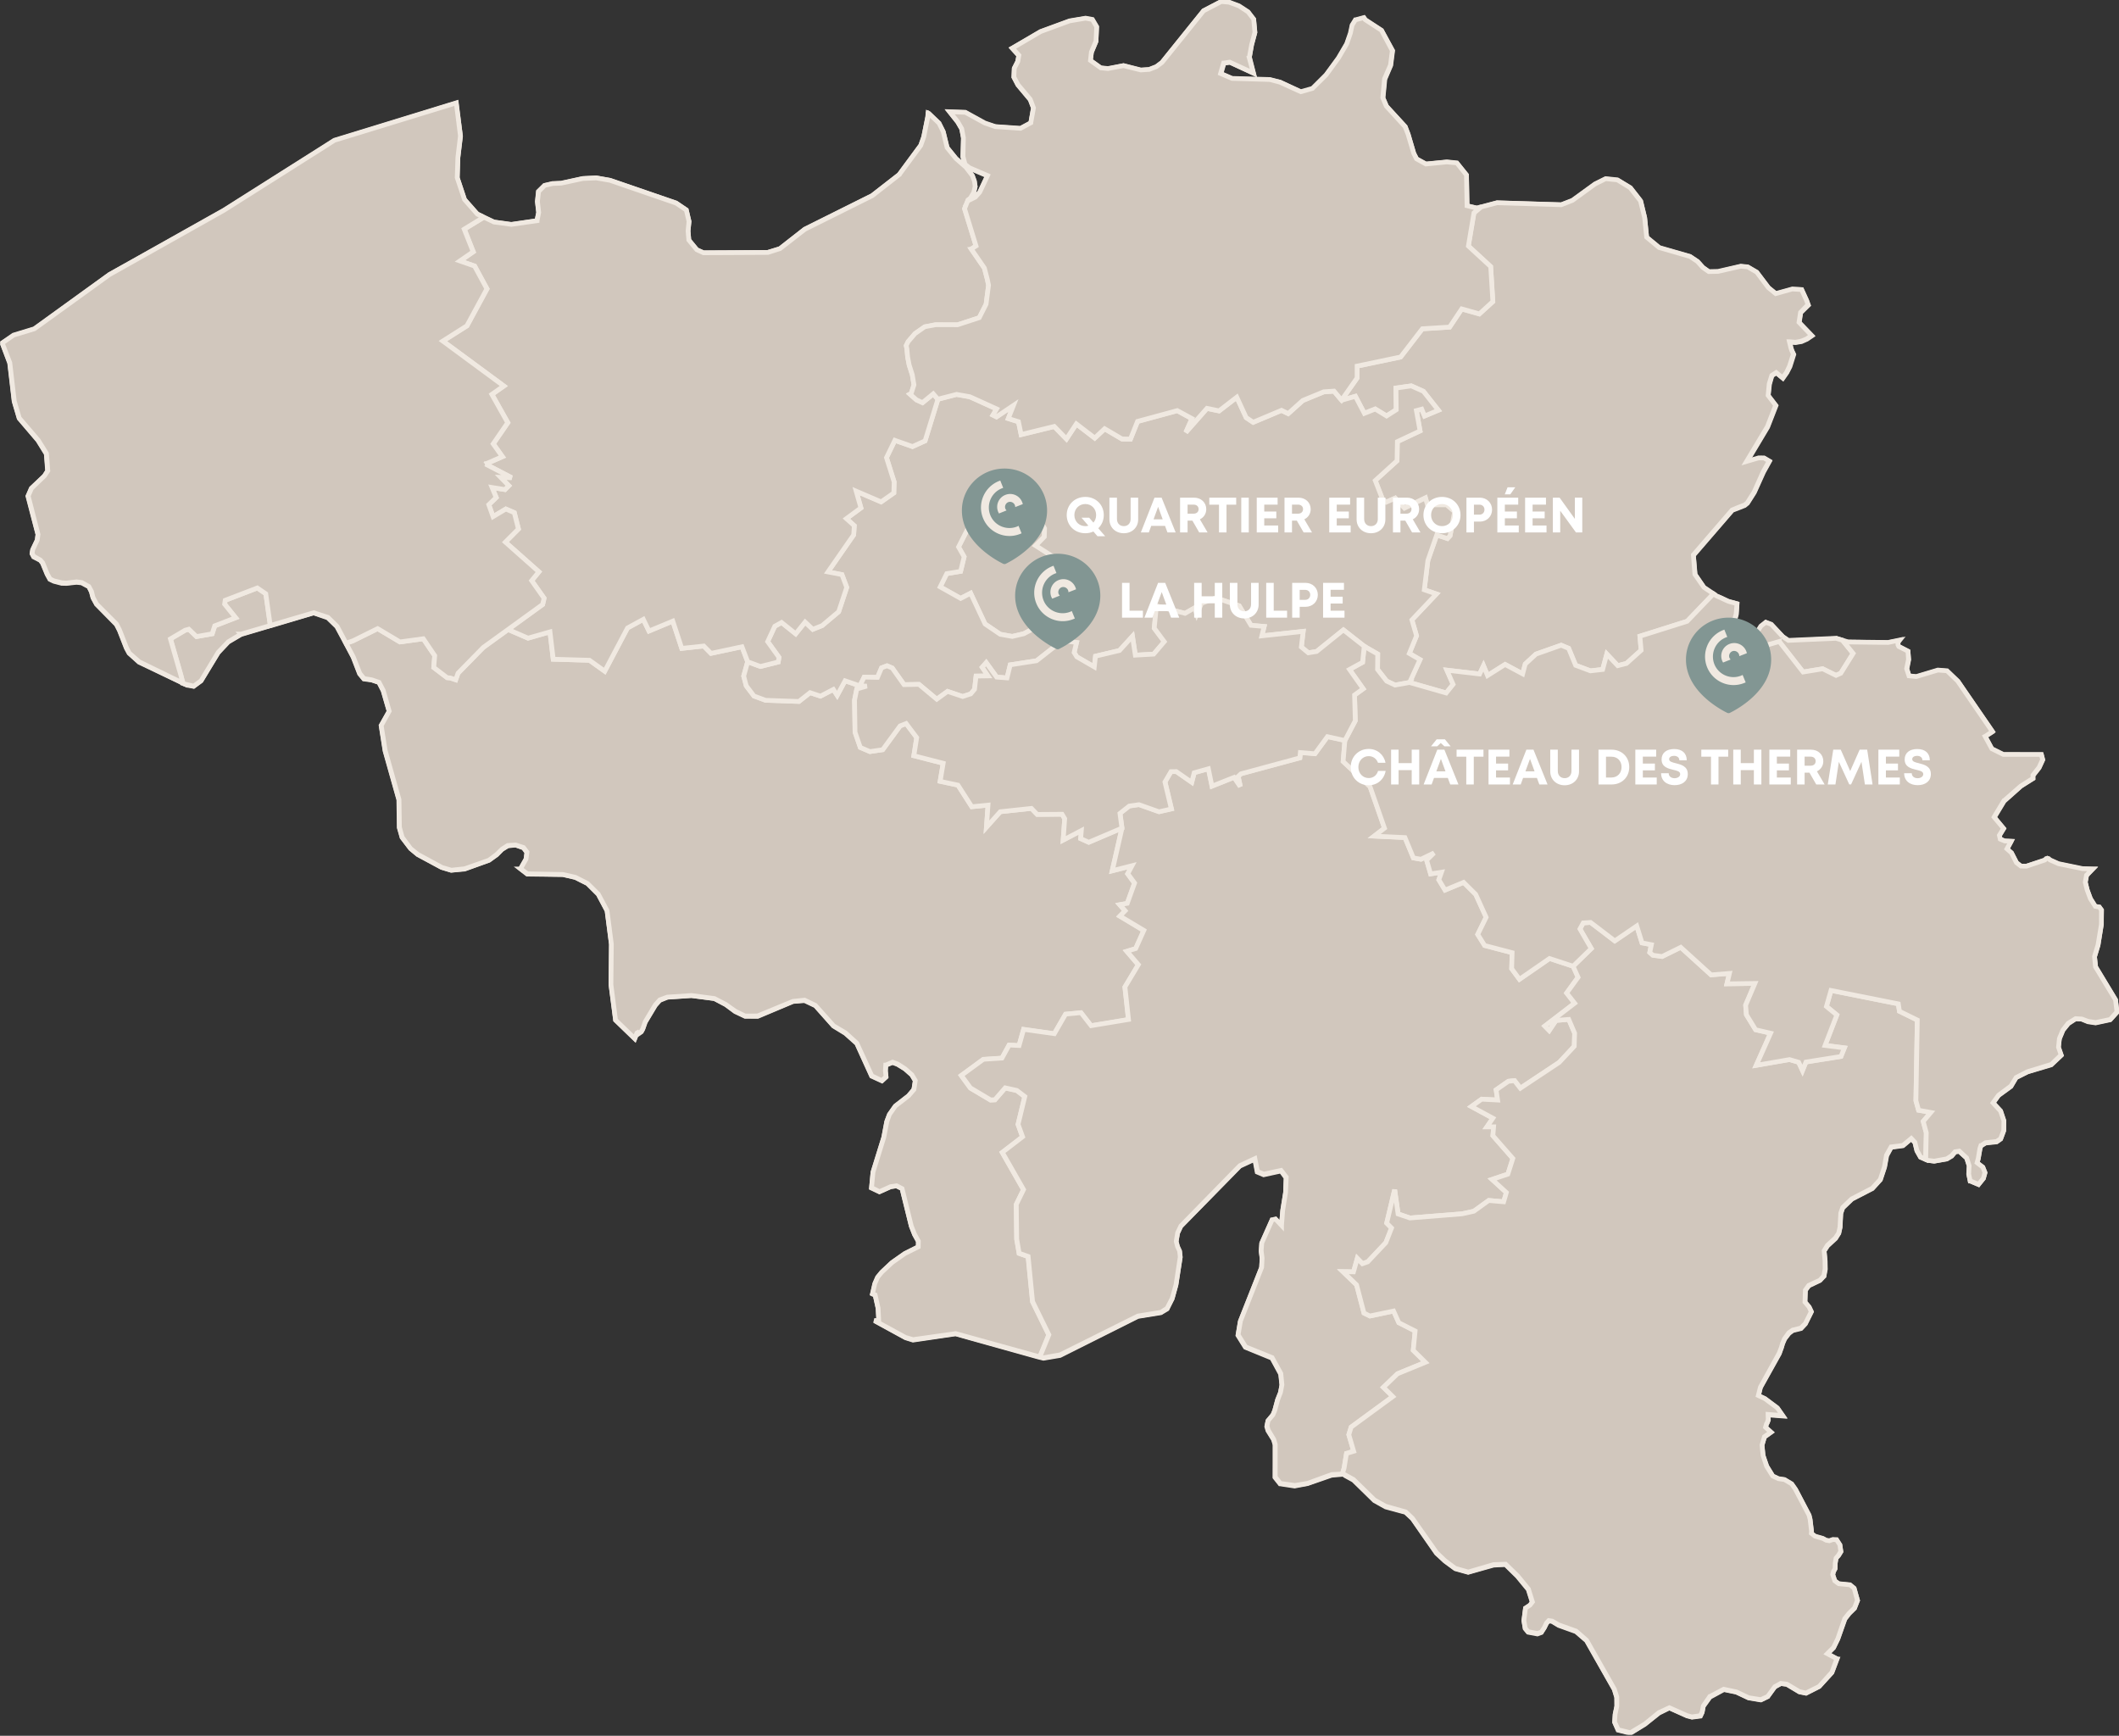 <?xml version="1.0" encoding="UTF-8"?> <svg xmlns="http://www.w3.org/2000/svg" fill="none" viewBox="0 0 597 489"><rect x="0" y="0" width="597" height="489" fill="#333333" stroke="none"/><g clip-path="url(#a)"><path d="m352.088 16.348.611 2.444.458 1.82-6.618-3.063-1.695.264-.014.028-.854 2.945 3.223 1.41 10.646.326 1.347.305 1.486.334 2.869 1.368 3.027 1.444 3.299-.923 1.653-1.716 2.111-2.187 2.417-3.223 1.097-1.458.945-1.653 1.368-2.368.59-1.618.507-1.361.306-1.528.159-.799.875-1.43h.021l2.348-.653.034-.014.264.41.146.229 4.528 2.944 1.139 2.07 1.972 3.59-.535 4.132-1.659 3.89-.195 2.034-.326 3.271.993 2.32v.014l5.285 5.75.014.041.812 2.146 1.577 5.417.715 1.327.111.208.146.076 2.445 1.32 5.903-.57.673.084 2.153.27 2.702 3.334.166 8.66.056.014 2.694.604h.25l5.48-1.493 18.125.563 3.139-1.195 6.327-4.611.764-.368 2.292-1.097 3.319.347 1.73 1.042 1.854 1.104 2.278 2.93.604.778 1.125 4.764.569 5.55 3.605 2.916 8.625 2.451 1.125.743.993.646 1.493 1.66.98.716.743.541 2.59-.041 3.597-.855 2.778-.666 1.125.132.827.09 2.535 1.514 3.319 4.333 1.847 1.473.209.173 2.326-.618 2.354-.632.764.028 1.834.055.028.056 1.416 3.146.403 1.111.021.049-1.195 1.16-.958.944-.43 2.854 3.548 3.667.014.014-.958.646-.41.278-.681.305-.847.375-1.694.285-1.632-.104.125.57.236 1.103.264.771.354.73.146.305-1.07 3.382-.771 1.5-.104.195-1.104 1.576-1.82-1.521-1.277.799-.424 1.486-.271.979-.139 1.257-.215 1.98 2.146 2.784.021.021-2.334 5.993-5.826 9.751-.028.042 3.403-.973 1.465-.028 1.479.882-.416.757-1.243 2.244-2.591 5.736-1.91 3.007-.798.66-1.702.68-1.382.521-.396.153-8.896 10.313-2.021 2.347-.048.056.333 3.646.16 1.778.354.527 2.153 3.188 2.646 1.757.903.632.534.187.535.188 2.243 1.09.056.028.194.049 2.181.555v.056l-.125 1.986-.063.945-.583 2.09-.965 3.493.173.083.57.285.847.493 1.306.764 1.125.153.521.069.708-.125.917-.159.798-1.188 1.313-2.153.271-.451 1.368-1.063.917.382.569.236 3.257 3.431 1.57 1.139 13.403-.646 1.889.611 1.236.361h.222l.104-.007 11.209.167 1.25-.236 1.875-.34.056-.014-.139.173-.181.216-.069.521v.382l.201.298.056.09 1.708.91.854.459.16 1.798.049.528-.514 2.59.389 1.306.222.75 2.049.215 6.104-1.812 2.542.201 3.097 2.91 1.764 2.57 7.966 11.556-.028.02-2.069 1.32 1.882 3.576 3.25 1.612h10.736l.361 1.409-.743 1.632-.271.591-1.715 2.194-.035.049.021.778-3.396 2.146-2.889 2.59-1.854 1.653-2.757 4.569-.014.028 2.625 3.174-1.194 1.965.27 1.028 1.237.486 1.812.084-.014.034-1.139 2.139-.034.056.937.75.327.257.027.055.452.861.986 1.896.833.667.424.34.451-.014 1.028-.027 4.5-1.445.716-.236.02-.014.271-.278.084-.083.02-.021.327-.139.326.125.021.014.396.361 2.41 1.105 6.701 1.389 2.862.055h.014l-1.688 1.729-.097.556-.264 1.396.118.479.424 1.701.888 2.438.473.771.916 1.514.903.083.243.021.313.472.278.41.013.014-.013.778-.056 3.236-.868 5.514-.049.32-.986 3.257.32 2.84 5.59 9.292v.021l.424 3.431v.027l-1.257 1.375-.653.716-.021.02-4.104.882-2.153-.326-1.125-.472-.625-.264-1.736-.09-.855.569-1.18.778-1 1.215-.528.639-1.014 2.479-.278 2.334.792 2.25.021.049-2.834 2.659-3.868 1.146-2.771.82-3.271 1.625-.986 1.722-.444.778-2.646 1.917-.854.618-1.514 2.097.014.014 2.104 2.264.208.66.681 2.166-.021 2.716-.854 2.347-.313.222-.819.584-3.139.326-.243.153-1.063.66-.153.5-.076.277-.299 1.639-.215 1.209-.313 1.18 1.598 1.257.611 1.507v.028l-.111.403-.341 1.16-1.375 1.708-2.326-.979h-.014l-.153-.806-.222-1.125.049-1.028.062-1.284-.708-2.202-.181-.159-1.93-1.73-.848.111-.305.042v.014l-.973 1.174-1.159.673-.229.132-3.549.597-1.743-.222-.625-.229-.049-.021-1.417-.611-1.028-1.792-.548-2.319-.847-.952-.167-.187-2.354 1.986-1.785.25-1.528.208-1.278 2.355-.521 2.819-.083.424-1.167 3.514-2.271 2.507-5.743 2.958-1.66 1.598-.93.889-.021.02-.542 1.563-.104 2.222-.076 1.66-.216.951-.159.737-.41.659-.479.785-2.292 2.104-.361.549-.597.896.215 2.007.083.826.042 2.334-.347 1.785-.028.131v.028l-.243.236-.903.938-3.125 1.486-.979 1.306-.111 3.375.027.028 1.174 1.368.597 1.284-1.687 3.389-.695.757-.521.556-2.319.563-1.07.798-.972 1.243-.25.327-.229.528-.334.77-.145.487-.243.805-.139.368-.417 1.188-3.389 6.062-1.938 3.473-.222.944-.326 1.389 1.847.875.57.431 2.895 2.222 1.528 2.146.014.021-4.125-.313h-.049l.084 1.042.028.368-.188.507-.056.146-.319.646-.243.785.028.027 1.5 1.369-1.813 1.319-.708 2.347.298 2.966.535 1.507.521 1.451 1.715 2.82 1.584.743h.007l.125.028 1.548.208.667.417 1.361.84.931 1.285.18.25.959 1.833 2.84 5.466.271 1.159.396 3.362v.201l.014.41v.028l.882.659.111.077.028.027 2.187.605.5.27.431.23.924.111.527-.146.459-.132h.472l.528-.021.048.077.903 1.465.132.805.16.987-.243.389-.41.659-.743.792-.222 1.424-.056 1.555-.41.778-.229.91.327.965.284.834 1.098.756 3.104.327.021.014 1.18 1 .542 1.861.438 1.472-.021.042-.854 2.174-1.48 1.451-1.215 1.577-1.167 3.284-.826 2.313-1.209 2.479-1.729 1.709.028.014 1.674.93 1 .549h.007l-.757 1.993-.681 1.792-3.625 3.944-3.66 1.875-1.736-.34-.111-.021h-.007l-3.549-2.132-1.687-.229-1.751.938-1.965 2.743-1.743.854-.167.083h-.007l-3.444-.583-3.473-1.632-3.527-.709-3.903 2.119-1.876 2.59-.013.021-.306 1.687-.125.264-.361.778-1.07.139-1.284.16-1.431-.375-4.979-2.243-2.049 1.027-.868.431-1.924 1.521-2.069 1.639-3.084 1.903-.993.611-3.458-.868-.75-1.716-.195-.465.139-2.201.472-2.334-.021-1.361-.02-1.09-.695-2.306-7.806-13.73-2.958-2.541-4.875-1.751-.848-.513-1.02-.625-.917-.112h-.049l-.035-.007-.583.66-.653 1.285-.819 1.313-.278.097-.812.305-2.598-.486-.028-.028-.791-.972-.021-.028-.181-1.083-.18-1.104.458-3.493.174-.111 1.076-.688.264-.368.396-.542-1.132-3.604-3.049-3.715-3.361-3.299-.021-.021-1.896.09-1.444.077-2.563.715-4.611 1.299-3.605-1-2.951-2.167-.75-.695-1.611-1.486-3.924-5.639-2.854-4.118-1.91-1.771-.028-.028-1.257-.333-4.34-1.174-3.188-1.785-5.889-5.764-2.347-1.278-.209-.166-.291-.216-1.625.139-1.702.146-3.09 1.07-3.744 1.291-2.611.486-.965.188-2.465-.375-1.625-.25h-.007l-1.424-1.799.021-4.278v-4.896l-.396-1.368v-.041l-1.604-2.577-.341-1.167.327-1.555 1.41-1.688.076-.201.41-.966.215-.826.604-2.285.389-.93.431-1.014.395-2.195-.159-1.417-.188-1.687-2.403-4.431-.034-.076-4.383-1.792-3.09-1.264-.028-.014-2.09-3.347.646-3.882 4.292-10.841 1.694-4.306.035-.514.132-2.069-.264-2.07.111-1.597.042-.597v-.014l.819-1.847 2.049-4.619h.014l.979-.264 1.667 1.799v-.035l.236-2.472.16-1.75.798-5.042.042-1.167.104-3.104-1.431-1.924-4.882 1.063-1.819-.771-.66-3.451-.028-.167-4.208 1.958-16.675 16.994-.902 1.945-.41 2.458.312 1.042.112.375.236.528.347.757.076.743.098.93-.403 2.535-.82 5.229-1.069 3.882-.216.424-1.194 2.417-1.194.708-.549.334-6.48 1.048-5.521 2.771-16.417 8.23-4.653.777-1.583-.388-19.098-5.341-4.091-1.153-4.514.674-7.465 1.097-1.709-.535-.368-.118-8.729-4.785-.056-.027 1.215.125h.035l-.146-2.257-.09-1.362-.403-1.847-.416-1.91-.709-.25-.035-.02.674-2.834.674-1.604.076-.202.014-.013 1.167-1.403 1.722-1.646 1.104-1.056 2.611-1.833 1.049-.743 2.132-1.077 1.66-.833.035-.021v-1.549l-1.084-1.944-.521-1.361-.375-.972-2.618-10.605-1.569-.778-1.66.243-3.153 1.403-.958-.437-1.278-.598.361-3.687.069-.709 1.91-6.194 1.111-3.612.841-4.514.694-1.771.07-.166 1.652-2.32 3.737-2.951.215-.264 1.278-1.542.208-1.236.215-1.222-.986-1.674-1.903-1.688-1.347-.819-.792-.479-1.375-.514-.034-.014-1.896.771v.062l-.09 1.618.083.848.076.798v.035l-.409.361-.757.667-1.903-.861-.98-.445-3.194-7.035-.972-2.153-.021-.021-3.188-2.84-2.146-1.326-1.229-.757-5.07-5.716-.166-.069-2.882-1.368-1.459.104-1.847.139-6.57 2.778-3.361 1.416-2.125-.014-1.417-.014-.653-.312-2.145-1.007-1.48-1.104-1.139-.854-3.201-1.709-6.507-.833-6.771.458-.931.382-1.222.507-1.25 1.41-2.855 4.75-.514 1.465-.166.473-.167.312-.25.459-.743.513-.243-.263-.25.125-.59 1.541-5.396-5.222-1.299-9.973.125-11.368-1.215-9.452-2.501-4.688-3.007-3.007-3.437-1.715-3.528-.82-9.41-.118h-.618l-1.875-1.451v-.014l1.409-2.479.111-.202.264-1.937-.965-1.306-.68-.25-1.528-.555-1.549.159-.667.07-1.326.805-.333.202-.535.541-.966.987-.604.423-1.555 1.09-5.362 1.952-1.5.542-1.416.125-2.369.208-2.701-.819-6.688-3.591-2.021-1.708-2.104-2.73-.313-.409-.784-2.73-.125-7.889-3.882-13.764-1.105-7.126 1.174-2.048 1.097-1.917-.687-2.354-1.014-3.486-1.063-2.084-.132-.264-2.034-.68h-.014l-2.195-.292-1.201-1.451-1.799-4.681-1.688-3.195-.375-.715-.319-.597-2.215-4.105-2.57-2.5-3.139-1.076-.84-.285-7.452 2.222-4.375 1.306-.361.097-.14.028-1.471.437-6.667 1.987-1.931 1.125-1.708 1-1.368 1.465-1.466 1.583-2.02 3.292-2.82 4.619-2.077 1.513-.66-.118-1.055-.18-.375-.153-.278-.118-.507-.187-.222-.084v-.132l-10.681-5.083-1.542-.73-.833-.756-1.973-1.778-.298-.549-.486-.889-1.93-4.951-.869-1.702-.632-.639-4.951-5.049-1.015-1.826-.45-1.695-.702-1.437-2.014-1.077-.39-.041-1.082-.118-2.869.312-1.312-.028-2.188-.576-.965-.458-.167-.084-.785-1.437-.597-1.445-.708-1.701-.327-.41-.312-.382-.486-.25-1.361-.694-.355-.695-.11-.208v-.014l.09-.521.09-.514 1.292-2.687.208-1.674-1.382-5.264-1.445-5.535.945-2.174 1.375-1.271 2.299-2.132.562-.93.361-.598-.36-4.792-2.348-3.805-5.292-6.209-1.424-4.819-.215-1.869-1.042-8.896-.25-.66-1.875-4.951 3.216-2.118 5.805-1.785 21.224-15.39 32.223-18.035 31.105-19.688 34.314-10.556.806 6.104.423 3.216-.736 6.062-.166 5.681 1.34 4.056.674 2.056 3.66 4.18.569.264 1.938.903 2.083.965 3.382.486 1.549.223 6.111-.903 1.097-.167.209-.951.298-1.368-.361-3.112.104-.958.188-1.875 1.715-1.66.097-.02 2.181-.473 2.417-.104 6.076-1.347.299-.021 3.5-.202 3.875.695 18.605 6.389 2.896 1.965.778 3.243-.271 2.709.222 2.57v.02l2.244 2.73 1.632.701.222.09 18.139-.118 2.271-.666 1.139-.34.986-.779 6.015-4.736 18.973-9.466 7.625-5.91 6.076-8.222.021-.02.604-1.73.202-.597 1.146-5.681.083-1.042.028.014.215.118 2.82 2.73 1.194 2.326 1.125 4.528 2.493 3.104 2.744 2.465 1.854 2.327.555 1.549.243 1.555-.409 1.68-1.299 2.195 1.215-.645.563-.257 1.215-1.417 2.195-4.653-5.167-2.202-1.202-1.041-.569-2.063.174-5.306-.48-2.583-1.125-1.938-2.243-2.84 4.355.132 1.708.98 3.764 2.138 1.75.535 1.236.368 5.869.437 1.236.084 2.903-1.549.18-1.042.549-3.229-.132-.34-.757-1.98-.021-.02-3.445-4.119-.312-.597-.813-1.597.063-1.917.021-.535.965-1.937.319-1.688-1.854-2.062 7.98-4.646 5.264-1.924 2.868-1.056 4.014-.687.5-.083 1.924.382 1.208 2.07-.118 2.992-.042 1.021-1.277 3.098-.16 1.16-.167 1.166 1 .708 1.903 1.355 1.07.131.944.119 1.118-.23 3.313-.68 4.632 1.229.208.056.327-.021 2.076-.118 2.014-.785 1.528-1.167.028-.028 11.757-14.604 4.98-2.605 2.173.25 1.216.459 1.52.57.028.013.695.445 1.861 1.208 1.625 2.063.34 3.75-.604 2.229-.34 1.257-.424 2.451-.201 1.167.125.035Z" fill="#D1C7BD"></path><path d="m352.087 16.348.611 2.444.459 1.82-6.619-3.063-1.694.264-.014.028-.854 2.945 3.222 1.41 10.647.326 1.347.305 1.486.334 2.868 1.368 3.028 1.444 3.299-.923 1.653-1.709 2.111-2.187 2.417-3.223 1.097-1.458.944-1.653 1.368-2.368.591-1.618.507-1.361.305-1.528.16-.799.875-1.43h.021l2.347-.653.035-.014.264.41.146.229 4.528 2.944 1.139 2.07 1.972 3.59-.535 4.132-1.66 3.89-.194 2.034-.327 3.271.994 2.32v.014l5.284 5.75.014.041.813 2.146 1.576 5.417.716 1.327.111.208.146.077 2.444 1.319 5.903-.57.674.084 2.153.27 2.701 3.334.167 8.66.055.014 2.695.604h.25l5.479-1.486 18.126.563 3.139-1.195 6.327-4.611.764-.368 2.291-1.097 3.32.347 1.729 1.041 1.854 1.105 2.278 2.93.604.778 1.126 4.764.569 5.55 3.604 2.916 8.626 2.451 1.125.743.993.646 1.493 1.66.979.715.743.542 2.591-.042 3.597-.854 2.778-.666 1.125.132.826.09 2.535 1.514 3.32 4.333 1.847 1.472.208.174 2.327-.618 2.354-.632.764.028 1.833.055.028.056 1.417 3.146.403 1.111.021.049-1.195 1.16-.958.944-.431 2.854 3.549 3.667.014.014-.959.646-.409.278-.681.305-.847.375-1.695.285-1.632-.104.125.57.236 1.103.264.771.354.73.146.305-1.069 3.382-.771 1.5-.104.195-1.104 1.576-1.82-1.521-1.278.799-.423 1.486-.271.979-.139 1.257-.215 1.979 2.145 2.785.021.021-2.333 5.993-5.827 9.751-.027.041 3.402-.972 1.466-.021 1.479.882-.417.757-1.243 2.243-2.59 5.737-1.91 3.007-.799.66-1.701.68-1.382.521-.396.153-8.896 10.313-2.021 2.347-.049.056.334 3.646.159 1.777.355.528 2.152 3.188 2.646 1.757.903.632.535.187.535.188 2.243 1.09.055.028.195.049 2.18.555v.056l-.125 1.986-.062.944-.583 2.091-.966 3.493.174.083.569.285.848.493 1.305.764 1.125.153.521.069.709-.125.916-.16.799-1.187 1.312-2.153.271-.451 1.368-1.063.917.382.57.236 3.257 3.431 1.569 1.139 13.403-.646 1.889.611 1.237.361h.222l.104-.007 11.209.167 1.25-.236 1.875-.34.055-.014-.138.173-.181.216-.069.52v.389l.201.292.055.09 1.709.91.854.458.16 1.799.048.528-.514 2.59.389 1.306.223.75 2.048.215 6.105-1.812 2.542.201 3.097 2.91 1.764 2.569 7.965 11.556-.027.021-2.07 1.32 1.882 3.576 3.25 1.611h10.737l.361 1.417-.743 1.632-.271.59-1.715 2.195-.035.049.021.777-3.396 2.146-2.889 2.591-1.854 1.653-2.758 4.569-.013.028 2.625 3.174-1.195 1.965.271 1.028 1.236.486 1.813.083-.014.035-1.139 2.132-.035.056.938.75.326.257.028.055.451.861.987 1.896.833.667.424.34.451-.014 1.028-.027 4.5-1.445.715-.236.021-.014.271-.278.083-.083.021-.021.326-.139.327.125.021.014.396.361 2.409 1.104 6.702 1.389 2.861.056h.014l-1.687 1.729-.098.556-.264 1.396.119.479.423 1.701.889 2.438.472.771.917 1.514.903.083.243.021.312.465.278.41.014.014-.014.778-.055 3.236-.868 5.514-.049.319-.986 3.257.319 2.841 5.591 9.292v.021l.423 3.43v.028l-1.257 1.375-.652.716-.021.02-4.105.882-2.152-.326-1.126-.472-.625-.264-1.736-.09-.854.569-1.18.778-1.001 1.215-.527.639-1.014 2.479-.278 2.334.792 2.25.02.048-2.833 2.66-3.868 1.146-2.771.82-3.271 1.625-.986 1.722-.445.778-2.646 1.917-.854.618-1.514 2.097.014.014 2.104 2.264.209.66.68 2.166-.021 2.716-.854 2.347-.312.222-.82.584-3.139.326-.243.153-1.062.66-.153.5-.077.277-.298 1.639-.215 1.209-.313 1.18 1.597 1.257.611 1.507v.028l-.111.403-.34 1.16-1.375 1.708-2.327-.979h-.013l-.153-.806-.222-1.132.048-1.028.063-1.284v-.014l-.709-2.195-.18-.16-1.931-1.729-.847.111-.306.042v.014l-.972 1.174-1.16.673-.229.132-3.549.597-1.743-.222-.625-.229-.048-.021-1.417-.611-1.028-1.792-.549-2.319-.847-.952-.166-.187-2.355 1.986-1.785.25-1.527.208-1.278 2.355-.521 2.819-.083.424-1.167 3.514-2.271 2.507-5.743 2.958-1.66 1.598-.931.889-.021.02-.541 1.563-.104 2.222-.077 1.66-.215.951-.16.737-.41.659-.479.785-2.291 2.104-.362.549-.597.896.215 2.007.084.826.041 2.334-.347 1.785-.028.138v.028l-.243.236-.902.938-3.126 1.486-.979 1.306-.111 3.375.028.021 1.174 1.368.597 1.285-1.688 3.389-.694.757-.521.555-2.32.563-1.069.798-.972 1.243-.25.327-.23.528-.333.77-.146.487-.243.805-.139.368-.416 1.195-3.389 6.062-1.938 3.473-.222.944-.327 1.389 1.848.875.569.431 2.896 2.222 1.528 2.146.014.021-4.125-.306h-.049l.083 1.042.028.368-.187.507-.056.146-.319.646-.243.785.027.027 1.5 1.368-1.812 1.32-.709 2.347.299 2.959.535 1.507.521 1.451 1.715 2.813 1.583.743h.007l.125.028 1.549.208.667.417 1.361.847.93 1.285.181.25.958 1.833 2.841 5.466.271 1.159.396 3.362v.201l.013.41v.028l.882.652.111.077.028.027 2.188.605.5.271.43.229.924.111.528-.146.458-.132h.472l.528-.021.049.077.903 1.458.132.806.159.986-.243.389-.409.659-.743.792-.223 1.424-.055 1.555-.41.778-.229.91.326.965.285.834 1.097.757 3.104.326.021.014 1.181 1 .542 1.861.437 1.472-.021.042-.854 2.174-1.479 1.451-1.215 1.577-1.167 3.284-.827 2.313-1.208 2.479-1.729 1.709.028.014 1.673.93 1 .549h.007l-.757 1.993-.68 1.792-3.625 3.944-3.66 1.875-1.737-.34-.111-.021h-.007l-3.548-2.132-1.688-.229-1.75.938-1.965 2.743-1.743.861-.167.083h-.007l-3.445-.583-3.472-1.632-3.528-.708-3.903 2.125-1.875 2.59-.014.028-.305 1.687-.125.264-.362.778-1.069.139-1.285.16-1.43-.375-4.98-2.243-2.048 1.027-.869.431-1.923 1.521-2.07 1.639-3.083 1.903-.993.611-3.459-.868-.75-1.716-.194-.465.139-2.201.472-2.334-.021-1.361-.021-1.09-.694-2.306-7.806-13.73-2.959-2.541-4.875-1.751-.847-.513-1.021-.626-.917-.111h-.048l-.035-.007-.583.66-.653 1.285-.82 1.313-.277.097-.813.305-2.597-.486-.028-.028-.792-.972-.021-.028-.18-1.083-.181-1.104.459-3.493.173-.112 1.077-.687.264-.368.395-.542-1.131-3.604-3.049-3.716-3.362-3.298-.02-.021-1.896.083-1.445.077-2.562.715-4.612 1.299-3.604-1-2.951-2.167-.75-.695-1.612-1.486-3.923-5.639-2.855-4.118-1.909-1.771-.028-.028-1.257-.333-4.341-1.174-3.187-1.785-5.889-5.764-2.348-1.278-.208-.166-.292-.216-1.625.139-1.701.146-3.091 1.07-3.743 1.291-2.611.486-.965.188-2.466-.375-1.625-.25h-.007l-1.424-1.799.021-4.278v-4.896l-.396-1.368v-.042l-1.604-2.576-.34-1.167.326-1.555 1.41-1.688.077-.194.409-.966.216-.826.604-2.285.389-.93.43-1.021.396-2.195-.16-1.417-.187-1.687-2.403-4.431-.035-.076-4.382-1.792-3.09-1.264-.028-.014-2.09-3.347.645-3.882 4.292-10.841 1.695-4.306.035-.514.131-2.069-.263-2.07.111-1.597.041-.597v-.014l.82-1.847 2.049-4.612h.013l.98-.264 1.666 1.799v-.035l.236-2.472.16-1.75.799-5.042.041-1.167.105-3.104-1.431-1.924-4.882 1.063-1.82-.771-.659-3.451-.028-.167-4.209 1.958-16.674 16.987-.903 1.945-.409 2.458.312 1.042.111.375.236.528.348.757.076.743.097.93-.403 2.528-.819 5.229-1.07 3.883-.215.423-1.194 2.417-1.195.708-.549.334-6.479 1.048-5.521 2.771-16.417 8.23-4.653.778-1.584-.389-19.098-5.341-4.09-1.153-4.514.674-7.466 1.097-1.708-.535-.368-.118-8.73-4.784-.055-.021 1.215.125h.035l-.146-2.257-.09-1.362-.403-1.847-.417-1.91-.708-.243-.035-.021.674-2.833.673-1.604.077-.202.014-.013 1.166-1.403 1.723-1.646 1.104-1.056 2.611-1.833 1.049-.743 2.132-1.077 1.66-.833.034-.021v-1.549l-1.083-1.944-.521-1.361-.375-.973-2.618-10.604-1.57-.778-1.659.25-3.153 1.403-.959-.438-1.278-.597.362-3.688.069-.708 1.91-6.195 1.111-3.611.84-4.514.695-1.771.069-.166 1.653-2.32 3.736-2.952.216-.263 1.277-1.542.209-1.236.215-1.223-.986-1.673-1.903-1.688-1.347-.819-.792-.479-1.375-.514-.035-.014-1.896.771v.062l-.09 1.618.083.847.077.799v.035l-.41.361-.757.667-1.903-.862-.979-.444-3.194-7.035-.973-2.153-.021-.021-3.187-2.84-2.146-1.327-1.229-.756-5.07-5.716-.167-.069-2.882-1.362-1.458.105-1.847.138-6.57 2.778-3.361 1.417-2.125-.014-1.417-.014-.653-.312-2.146-1.007-1.479-1.104-1.139-.855-3.202-1.708-6.507-.833-6.771.458-.93.382-1.223.507-1.25 1.41-2.854 4.75-.514 1.465-.167.472-.166.313-.25.458-.743.514-.243-.264-.25.125-.591 1.542-5.396-5.222-1.298-9.973.125-11.369-1.216-9.444-2.5-4.688-3.007-3.007-3.438-1.715-3.528-.82-9.41-.118h-.618l-1.875-1.451h.007l1.396-2.494.111-.201.264-1.938-.965-1.305-.681-.25-1.528-.556-1.548.16-.667.069-1.326.806-.334.201-.535.542-.965.986-.604.424-1.556 1.09-5.361 1.952-1.5.541-1.417.125-2.368.209-2.701-.82-6.688-3.59-2.021-1.709-2.104-2.729-.313-.41-.785-2.729-.125-7.889-3.882-13.765-1.104-7.125 1.174-2.048 1.097-1.917-.688-2.354-1.013-3.487-1.063-2.083-.132-.264-2.035-.681h-.014l-2.194-.291-1.202-1.452-1.798-4.681-1.688-3.194-.375-.715-.32-.598-2.215-4.104-2.57-2.5-3.138-1.083-.84-.285-7.452 2.222-4.376 1.306-.36.097-.14.028-1.472.437-6.667 1.986-1.93 1.126-1.709 1-1.368 1.465-1.465 1.583-2.021 3.292-2.82 4.618-2.076 1.514-.66-.118-1.055-.18-.375-.153-.278-.118-.507-.188-.223-.083v-.132l-10.68-5.084-1.542-.729-.834-.757-1.972-1.778-.299-.548-.486-.889-1.93-4.952-.868-1.701-.632-.639-4.952-5.049-1.014-1.826-.451-1.695-.702-1.437-2.014-1.077-.389-.042-1.083-.118-2.868.313-1.313-.028-2.187-.576-.965-.459-.167-.083-.785-1.437-.597-1.445-.708-1.701-.327-.41-.312-.382-.487-.25-1.36-.695-.355-.694-.111-.208v-.014l.09-.521.09-.514 1.292-2.688.209-1.673-1.382-5.264-1.445-5.535.945-2.174 1.375-1.271 2.298-2.132.563-.931.361-.597-.361-4.792-2.348-3.805-5.291-6.209-1.424-4.82-.215-1.875-1.042-8.889-.25-.66L.629 96.65l3.215-2.118 5.806-1.785 21.223-15.39 32.224-18.035 31.105-19.689 34.314-10.555.806 6.104.423 3.215-.736 6.063-.167 5.68 1.341 4.057.673 2.055 3.66 4.181.57.264 1.937.903 2.084.965 3.382.486 1.548.222 6.112-.902 1.097-.167.208-.952.299-1.368-.361-3.11.104-.96.188-1.874 1.715-1.66.097-.021 2.181-.472 2.417-.104 6.076-1.348.299-.02 3.5-.202 3.875.695 18.605 6.389 2.896 1.965.778 3.243-.271 2.709.222 2.57v.02l2.243 2.73 1.632.7.222.091 18.14-.118 2.271-.667 1.139-.34.986-.778 6.014-4.736 18.973-9.466 7.626-5.91 6.076-8.222.021-.028.604-1.73.202-.596 1.145-5.681.084-1.042.028.014.215.118 2.819 2.73 1.195 2.326 1.125 4.528 2.493 3.104 2.743 2.465 1.855 2.327.555 1.548.243 1.556-.41 1.68-1.298 2.195 1.215-.646.563-.257 1.215-1.41 2.194-4.652-5.166-2.202-1.202-1.041-.569-2.063.173-5.306-.479-2.583-1.125-1.938-2.243-2.84 4.354.132 1.709.979 3.764 2.132 1.75.535 1.236.368 5.868.437 1.236.084 2.903-1.549.181-1.042.548-3.229-.131-.34-.757-1.98-.021-.02-3.445-4.119-.312-.597-.813-1.597.063-1.924.02-.535.966-1.937.319-1.688-1.854-2.062 7.979-4.646 5.265-1.924 2.868-1.056 4.014-.687.5-.083 1.923.381 1.209 2.07-.118 2.993-.042 1.021-1.278 3.097-.159 1.16-.167 1.167 1 .708 1.903 1.355 1.069.131.945.119 1.118-.23 3.312-.68 4.633 1.229.208.056.326-.021 2.077-.118 2.014-.785 1.528-1.167.027-.028 11.758-14.611 4.979-2.605 2.174.25 1.215.459 1.521.57.028.013.694.445 1.862 1.201 1.625 2.063.34 3.75-.604 2.236-.341 1.257-.423 2.451-.202 1.167.132.028Z" stroke="#F0E9E1" stroke-width="1.33"></path><path d="m181.24 174.458 1.591 3.299 6.708-2.792 2.528 7.681 6.195-.667 2.042 2.07 8.729-1.861 1.604 4.222-1.118 4.042.723 2.736 2.173 2.875 3.285 1.209 9.375.326 3.139-2.479 2.938.979 3.632-1.889 1.077 1.674 2.222-4.118 4.174 1.437 1.958.07-2.826.819-.632 3.139.139 9.021 1.486 4.306 2.708 1.16 3.598-.528 4.902-6.702 1.702-.673 2.979 3.965-.805 5.105 8.264 2.125-.861 5.09 5.028 1.07 3.889 6.083 4.576-.451-.444 6.215 3.889-4.354 8.792-.938 1.625 1.695 7-.049.743 1.25-.43 6.028 5.118-2.68-.188 2.271 2.278 1.027 9.341-3.979-2.75 12.049 5.57-1.417-1.209 2.264 1.924 2.626-2.063 5.715-2.104.375 1.507 1.722-1.465 1.493 6.736 4.035-2.299 5.112-2.486.757 3.236 3.778-3.771 6.285 1 9.167-10.535 1.743-2.854-3.667-4.333.41-3.174 5.507-8.653-1.222-1.278 4.562-2.806-.139-2.014 3.674-5.243.347-6.209 4.542 2.57 3.521 5.688 3.382 1.201-.062 2.896-3.341 3.292.729 2.236 1.716-1.896 7.827 1.271 3.507-5.715 4.389 5.986 10.486-2.042 4.174.118 9.785.688 3.986 2.528.889 1.25 12.709 4.59 9.362-2.111 5.173-.438.973-.014.034-23.667-6.562-9.612 1.361-2.416.34-2.091-.611-8.785-4.778h.084l1.152.118v-.028l-.027-.458-.153-3.111-.841-3.744-.75-.312.653-2.875.806-1.813 1.146-1.403.021-.02 1.076-1 1.785-1.667.014-.014 3.632-2.556 3.764-1.868v-.014l.035-1.59-1.077-1.958-.924-2.32-2.59-10.528-1.563-.799-1.68.257-3.125 1.417-2.23-1.139.41-4.41 3.049-9.785.861-4.438.708-1.986 1.667-2.389.028-.021 3.681-2.84 1.528-1.771.388-2.528-.958-1.611-1.931-1.702-2.09-1.34-1.403-.521-1.923.82h-.021l-.098 1.597.188 1.674-.896.882-.25.243-2.868-1.361-4.229-9.223-3.209-2.903-3.312-1.951-5.153-5.785-1.084-.521-1.937-.945-3.285.341-9.945 4.111-3.542.021-2.764-1.355-2.674-1.902-3.201-1.667-6.473-.854-6.799.458-2.111.771-1.271 1.417-2.84 4.75-.694 2.014-.431.743-.715.493-.264-.229-.202.118-.02.014-.625 1.541-.014.028-5.403-5.215-1.292-9.98.118-11.403-1.222-9.438-1.153-2.181-1.32-2.465-3.041-3.014-1.973-.993-1.409-.722-3.501-.806-10.056-.18-1.909-1.466 1.541-2.701.264-1.959-.993-1.291-2.222-.709-2.209.146-1.597 1.035-1.562 1.528-2.132 1.59-6.834 2.403-3.771.403-2.702-.806-6.743-3.66-2.021-1.632-2.375-3.18-.764-2.806-.118-7.799-3.889-13.799-1.132-7.07 2.25-4.056-1.673-5.847-.681-1.306-.507-.965-2.083-.715-2.153-.341-1.195-1.472-1.84-4.667-2.035-3.826.042-.014 1.868-.632 7-3.459 6.285 3.751 6.577-.896 3.215 4.757-.271 3.34 3.771 2.868.903.084 1.514.507.646-1.855 7.111-7.257 6.994-5.056 5.611 2.431 6.181-1.764.916 7.702 10.216.298 4.292 3.07 6.417-12.167 4.458-2.438.007-.014Zm-113.31 4.174-3.583 2.153-2.868 2.986-4.813 7.994-2.076 1.541-2.424-.569-.611-.299-.014-.041-.59-2.264-2.917-10.147 4.166-2.451 1.028-.278 2.153 2.077 4.417-.778.715-2.243 5.883-2.278-3.09-3.834.166-1.083 9.049-3.472 2.382 1.632 1.264 8.93v.014l-8.223 2.417-.014-.007Z" fill="#D1C7BD"></path><path d="m181.24 174.458 1.591 3.299 6.708-2.792 2.528 7.681 6.195-.667 2.042 2.07 8.729-1.861 1.604 4.222-1.118 4.042.723 2.736 2.173 2.875 3.285 1.209 9.375.326 3.139-2.479 2.938.979 3.632-1.889 1.077 1.674 2.222-4.111 4.174 1.437 1.958.07-2.826.819-.632 3.139.139 9.021 1.486 4.306 2.708 1.16 3.598-.528 4.902-6.702 1.702-.673 2.979 3.965-.805 5.104 8.264 2.126-.861 5.09 5.028 1.069 3.889 6.084 4.576-.451-.444 6.215 3.889-4.354 8.792-.938 1.625 1.695 7-.049.743 1.25-.43 6.028 5.118-2.68-.187 2.271 2.277 1.027 9.341-3.979-2.75 12.049 5.57-1.417-1.209 2.264 1.924 2.625-2.063 5.716-2.104.375 1.507 1.722-1.465 1.493 6.736 4.035-2.299 5.112-2.486.757 3.236 3.778-3.771 6.284 1 9.168-10.535 1.743-2.854-3.667-4.333.41-3.174 5.507-8.653-1.223-1.278 4.563-2.806-.139-2.014 3.674-5.243.347-6.209 4.542 2.57 3.521 5.688 3.382 1.201-.062 2.896-3.341 3.292.729 2.236 1.716-1.896 7.826 1.271 3.508-5.715 4.389 5.986 10.486-2.042 4.174.118 9.785.688 3.986 2.528.889 1.25 12.709 4.59 9.362-2.111 5.173-.438.973-.014.034-23.667-6.562-9.612 1.361-2.416.34-2.091-.611-8.785-4.778h.084l1.152.118v-.021l-.027-.458-.153-3.111-.841-3.744-.75-.312.653-2.875.806-1.813 1.146-1.403.021-.02 1.076-1.001 1.785-1.666.014-.014 3.632-2.556 3.764-1.875.035-1.597-1.077-1.959-.924-2.319-2.59-10.528-1.563-.799-1.68.257-3.125 1.41-2.23-1.139.41-4.41 3.049-9.785.861-4.438.708-1.986 1.667-2.389.028-.021 3.681-2.84 1.528-1.771.388-2.535-.958-1.611-1.931-1.702-2.09-1.34-1.403-.521-1.923.82h-.021l-.098 1.597.188 1.674-.896.882-.25.243-2.868-1.361-4.229-9.223-3.209-2.903-3.312-1.951-5.153-5.785-1.084-.521-1.937-.945-3.285.341-9.945 4.111-3.542.021-2.764-1.355-2.674-1.902-3.201-1.667-6.473-.854-6.799.458-2.111.771-1.271 1.417-2.84 4.75-.694 2.014-.431.743-.715.493-.264-.229-.202.118-.02.014-.625 1.541-.014.028-5.403-5.215-1.292-9.98.118-11.403-1.222-9.438-1.153-2.181-1.32-2.465-3.041-3.014-1.973-.993-1.409-.722-3.501-.806-10.056-.18-1.909-1.466 1.541-2.701.264-1.959-.993-1.291-2.222-.709-2.209.146-1.597 1.035-1.562 1.528-2.132 1.59-6.834 2.403-3.771.403-2.702-.806-6.743-3.66-2.021-1.632-2.375-3.18-.764-2.806-.118-7.799-3.889-13.799-1.132-7.07 2.25-4.056-1.673-5.847-.681-1.306-.507-.965-2.083-.715-2.153-.341-1.195-1.472-1.84-4.667-2.035-3.826.042-.014 1.868-.632 7-3.459 6.285 3.75 6.577-.895 3.215 4.757-.271 3.34 3.771 2.868.903.084 1.514.507.646-1.855 7.111-7.257 6.994-5.056 5.611 2.431 6.181-1.764.916 7.702 10.216.298 4.292 3.07 6.417-12.167 4.458-2.438.007-.014Zm-113.31 4.174-3.583 2.153-2.868 2.986-4.813 7.994-2.076 1.541-2.424-.569-.611-.299-.014-.041-.59-2.264-2.917-10.147 4.166-2.451 1.028-.278 2.153 2.07 4.417-.778.715-2.243 5.883-2.278-3.09-3.834.166-1.083 9.049-3.472 2.382 1.632 1.264 8.93v.014l-8.223 2.417h-.014Z" stroke="#F0E9E1" stroke-width="1.33"></path><path d="m502.253 179.333 1.604 1.077 13.39-.59 1.826.534 3.014 3.716-3.486 5.59-1.34.604-3.751-1.854-5.528.903-6.59-8.424-4.063.979-2.361-2.285-.437-.722h-.007l1.576-2.479 1.229-.965.146-.118 1.542.569 2.264 2.424.958 1.021.014.02Zm-40.078-122.79 1.174 4.723.569 5.55 3.535 2.93 8.688 2.507 2.104 1.424 1.5 1.673 1.681 1.167 2.625-.056 6.382-1.458 1.966.188 2.534 1.472 3.271 4.361 2.07 1.701 4.687-1.298 2.605.166 1.423 3.084.396 1.167-.375.382-1.736 1.798-.43 2.785 3.534 3.68-1.382.994-1.5.632h-.021l-.027.028-1.632.278-1.653-.14h-.021l.417 1.758.25.736.451.972-1.076 3.368-.82 1.764-1.104 1.563-.021.027-1.819-1.5-1.216.785-.021.014-.736 2.389-.305 3.236 2.132 2.785-1.222 3.167-1.105 2.847-5.875 9.806 3.41-.993 1.493.014 1.493.868-1.701 3.007-2.563 5.73-1.931 3.048-.729.598-1.771.673-1.777.743-1.341 1.556-9.542 11.063-.028.028.424 5.451 2.549 3.674 2.701 1.819-7.431 7.744-13.306 4.201.354 3.966-4.125 3.701-2.465.632-3.084-3.271-1.166 4.341-3.438.389-4.174-1.563-1.972-4.771-2.104-.882-7.091 2.5-3.028 2.792-.729 2.771-4.945-2.646-4.944 3.125-1.146-2.764-1.09 2.327-9.223-1.084 1.75 3.993-1.944 2.431-10.334-2.958 2.931-6.438-3.008-1.75 2.035-4.966-1.305-4.479 6.91-7.306-3.424-1.18 1.007-8.237 2.507-7.195 3.014.994.736-.785 1.278-6.771-2.257-1.938-5.403-.021-.549-1.93-5.917 2.875-2.597-2.806-2.549 1.125-1.014-.771-2.069-5.326 6.139-5.563.09-5.396 6.396-3.014-1.034-5.73 1.507-.409.805 1.937 3.875-1.625-4.208-5.326-3.431-1.528-4.299.604.077 6.125-2.723 1.736-3.194-1.951-3.07 1.222-2.514-4.799-3.903 1.098 4.376-6.237v-3.347l12.25-2.563 6.125-7.951 7.674-.473 3.417-5.118 4.965 1.403 3.806-3.465-.611-9.862-6.285-5.792 1.57-9.34 1.979-1.681 4.514-1.195 18.105.556 3.16-1.23 6.354-4.61 2.986-1.5 3.32.333 3.604 2.208 2.889 3.674.014.007Z" fill="#D1C7BD"></path><path d="m502.253 179.334 1.604 1.076 13.39-.59 1.826.534 3.014 3.716-3.486 5.59-1.34.604-3.751-1.854-5.528.903-6.59-8.424-4.063.979-2.361-2.284-.438-.723h-.006l1.576-2.479 1.229-.965.146-.118 1.542.569 2.264 2.424.958 1.021.014.021Zm-40.078-122.79 1.174 4.722.569 5.55 3.535 2.923 8.688 2.507 2.104 1.424 1.5 1.673 1.681 1.167 2.625-.056 6.382-1.458 1.966.188 2.534 1.472 3.271 4.361 2.07 1.695 4.687-1.299 2.605.167 1.423 3.083.396 1.167-.375.382-1.736 1.798-.43 2.785 3.534 3.681-1.382.993-1.5.632h-.021l-.027.028-1.632.278-1.653-.14h-.021l.417 1.758.25.736.451.972-1.076 3.368-.82 1.764-1.104 1.563-.021.028-1.819-1.5-1.216.784-.021.014-.736 2.389-.305 3.236 2.132 2.785-1.222 3.167-1.105 2.847-5.875 9.806 3.41-.993 1.493.014 1.493.868-1.701 3.007-2.563 5.73-1.931 3.048-.729.598-1.771.673-1.777.743-1.341 1.556-9.542 11.063-.028.028.424 5.458 2.549 3.674 2.701 1.82-7.431 7.743-13.306 4.201.354 3.966-4.125 3.701-2.465.632-3.084-3.271-1.166 4.341-3.438.389-4.174-1.563-1.972-4.771-2.104-.882-7.091 2.5-3.028 2.792-.729 2.771-4.945-2.646-4.944 3.125-1.146-2.764-1.09 2.327-9.223-1.077 1.75 3.993-1.944 2.431-10.334-2.958 2.931-6.438-3.008-1.75 2.035-4.966-1.305-4.479 6.91-7.306-3.424-1.18 1.007-8.237 2.507-7.195 3.014.994.736-.785 1.278-6.771-2.257-1.938-5.403-.021-.549-1.93-5.917 2.875-2.597-2.806-2.549 1.132-1.014-.771-2.069-5.326 6.139-5.563.09-5.396 6.396-3.014-1.034-5.73 1.507-.409.805 1.937 3.875-1.625-4.208-5.326-3.431-1.528-4.299.604.077 6.125-2.723 1.736-3.194-1.951-3.07 1.222-2.514-4.799-3.903 1.098 4.376-6.237v-3.347l12.25-2.563 6.125-7.951 7.674-.473 3.417-5.118 4.965 1.403 3.806-3.465-.611-9.862-6.285-5.792 1.57-9.34 1.979-1.681 4.514-1.188 18.105.556 3.16-1.23 6.354-4.61 2.986-1.5 3.32.333 3.604 2.208 2.889 3.674.014-.007Z" stroke="#F0E9E1" stroke-width="1.33"></path><path d="m291.877 144.693 2.416 4.167-.083 2.347-2.417 2.487 6.202 3.972 2.451 7.736-3.27.424-1.299 2.146 5.132 3.806-12.563 6.743-3.271.764-3.396-.611-4.264-2.903-4.063-8.66-2.805 1.465-5.778-3.243 1.847-3.736 3.91-.639.993-4.105-1.577-2.777 2.938-5.778 5.653-2.841 6.584 1.118 4-3.958 2.646 2.069.014.007Z" fill="#D1C7BD"></path><path d="m291.877 144.693 2.416 4.167-.083 2.347-2.417 2.487 6.202 3.972 2.451 7.736-3.27.424-1.299 2.146 5.132 3.806-12.563 6.743-3.271.764-3.396-.611-4.264-2.903-4.063-8.66-2.805 1.458-5.778-3.243 1.847-3.736 3.91-.639.993-4.104-1.577-2.778 2.938-5.778 5.653-2.841 6.584 1.118 4-3.958 2.646 2.069.014.014Z" stroke="#F0E9E1" stroke-width="1.33"></path><path d="m397.117 192.258-4.076.729-2.362-1.118-2.569-3.285.041-4.334-3.798-2.187-5.855-4.598-7.542 6.077-2.34.375-1.972-1.639.52-4.403-11.646 1.271.646-2.653-3.701-.319-3.334-5.501-6.472-2.215-4.133 1.507-1.326 3.111-.611-1.826-2.709 1.549-8.055-2.07-.625 6.243 2.833 3.806-2.993 3.507-5.16.292-.82-5.313-3.639 4-6.764 1.604-.34 3.021-4.924-2.84-.757-1.222.674-2.813-2.243-.326-3.403 1.069-5.605 4.396-7.431 1.153-.895 3.681-2.917-.222-2.952-4.077-1.125 1.285 1.639 2.451-3.375.056-.424 3.722-1.069 1.285-2.264.743-4.278-1.438-3.035 2.202-5.014-4.181-4.208.07-3.327-4.688-1.472-.625-1.535.59-1.139 2.681-3.757-.076-1.208 2.458-4.174-1.438-2.222 4.119-1.077-1.674-3.632 1.889-2.938-.979-3.139 2.479-9.375-.326-3.285-1.209-2.174-2.875-.722-2.736 1.118-4.042 3.591 1.326 5.007-1.25.222-1.312-3.194-4.438 2.007-4.326 1.909-1.07 3.98 3.188 2.66-3.313 2.159 2.049 2.639-1.049 4.653-3.917 2.271-6.847-1.354-3.598-3.938-.757 7.251-10.451.166-2.57-2.222-1.993 4.097-3.021-1.347-4.729 7.035 3.021 3.577-2.514.09-3.112-2.16-6.833 2.368-4.875 4.973 1.75 3.535-1.605 3.611-11.701 5.264-1.355 3.729.66 7.57 3.431-1.042 1.729 1 .493 4.785-3.215-1.465 3.701 2.868.896.75 3.618 9.334-2.284 3.43 3.52 2.785-4.236 5.195 3.98 2.785-2.619 4.903 2.882 2.361.035 2-4.979 11.195-3.042 4.139 2.243-1.729 3.868 5.958-6.75 3.403.708 5-3.854 2.646 5.736 1.973 1.32 7.979-3.361 1.882.916 4.111-3.694 5.91-2.438 2.882-.194 2.139 2.535 3.903-1.098 2.514 4.799 3.07-1.222 3.194 1.951 2.723-1.736-.077-6.125 4.299-.604 3.431 1.528 4.208 5.326-3.875 1.625-.805-1.937-1.507.409 1.034 5.73-6.396 3.014-.09 5.396-6.139 5.563 2.069 5.326 1.014.771 2.549-1.125 2.597 2.806 5.917-2.875.549 1.93 5.403.021 2.257 1.938-1.278 6.771-.736.784-3.014-.993-2.507 7.195-1.007 8.237 3.424 1.18-6.91 7.306 1.305 4.479-2.034 4.966 3.007 1.75-2.931 6.438h-.021Zm-105.24-47.565-2.646-2.069-4 3.958-6.584-1.118-5.653 2.84-2.938 5.778 1.577 2.778-.993 4.105-3.91.639-1.847 3.736 5.778 3.243 2.805-1.465 4.063 8.66 4.264 2.903 3.396.611 3.271-.764 12.563-6.743-5.132-3.806 1.298-2.146 3.271-.424-2.451-7.736-6.202-3.972 2.417-2.487.083-2.347-2.416-4.167-.014-.007Z" fill="#D1C7BD"></path><path d="m397.117 192.258-4.076.729-2.362-1.118-2.569-3.285.041-4.334-3.798-2.187-5.855-4.598-7.542 6.077-2.34.375-1.972-1.639.52-4.403-11.646 1.271.646-2.653-3.701-.319-3.334-5.501-6.472-2.215-4.133 1.507-1.326 3.111-.611-1.826-2.709 1.549-8.055-2.07-.625 6.243 2.833 3.806-2.993 3.507-5.16.292-.82-5.313-3.639 4-6.764 1.604-.34 3.021-4.924-2.84-.757-1.222.674-2.813-2.243-.326-3.403 1.069-5.605 4.396-7.431 1.153-.895 3.681-2.917-.222-2.952-4.077-1.125 1.285 1.639 2.451-3.375.049-.424 3.722-1.069 1.285-2.264.743-4.278-1.437-3.035 2.201-5.014-4.181-4.208.077-3.327-4.688-1.472-.625-1.535.59-1.139 2.681-3.757-.076-1.208 2.458-4.174-1.438-2.222 4.112-1.077-1.674-3.632 1.889-2.938-.979-3.139 2.479-9.375-.326-3.285-1.209-2.174-2.875-.722-2.736 1.118-4.042 3.591 1.327 5.007-1.251.222-1.312-3.194-4.438 2.007-4.326 1.909-1.063 3.98 3.188 2.66-3.313 2.159 2.049 2.639-1.049 4.653-3.917 2.271-6.847-1.354-3.598-3.938-.756 7.251-10.452.166-2.57-2.222-1.993 4.097-3.021-1.347-4.722 7.035 3.021 3.577-2.514.09-3.112-2.16-6.833 2.368-4.875 4.973 1.75 3.535-1.605 3.611-11.701 5.264-1.355 3.729.66 7.57 3.431-1.042 1.729 1 .493 4.785-3.215-1.465 3.701 2.868.896.75 3.618 9.334-2.285 3.43 3.521 2.785-4.236 5.195 3.98 2.785-2.619 4.903 2.882 2.361.035 2-4.979 11.195-3.042 4.139 2.243-1.729 3.868 5.958-6.75 3.403.708 5-3.854 2.646 5.743 1.973 1.32 7.979-3.361 1.882.916 4.111-3.694 5.91-2.438 2.882-.194 2.139 2.535 3.903-1.098 2.514 4.799 3.07-1.222 3.194 1.951 2.723-1.736-.077-6.125 4.299-.604 3.431 1.527 4.208 5.327-3.875 1.625-.805-1.937-1.507.409 1.034 5.73-6.396 3.014-.09 5.396-6.139 5.562 2.069 5.327 1.014.771 2.549-1.132 2.597 2.806 5.917-2.875.549 1.93 5.403.021 2.257 1.938-1.278 6.771-.736.784-3.014-.993-2.507 7.195-1.007 8.236 3.424 1.181-6.91 7.306 1.305 4.479-2.034 4.966 3.007 1.75-2.931 6.438-.021-.007Zm-105.24-47.565-2.646-2.069-4 3.958-6.584-1.118-5.653 2.841-2.938 5.778 1.577 2.777-.993 4.105-3.91.639-1.847 3.736 5.778 3.243 2.805-1.458 4.063 8.66 4.264 2.903 3.396.611 3.271-.764 12.563-6.743-5.132-3.806 1.298-2.146 3.271-.424-2.451-7.736-6.202-3.973 2.417-2.486.083-2.347-2.416-4.167-.014-.014Z" stroke="#F0E9E1" stroke-width="1.33"></path><path d="m378.908 208.619-.493 5.89 7.591 7.104 4.069 11.688-2.903 2.236 8.667.41 2.375 5.729 2.132.375 3.681-1.778-2.083 2.049 1.125 3.854 3.069-.479-.757 2.139 1.75 2.896 5.237-2.167 3.403 3.376 2.944 6.465-2.375 4.82 1.952 3.125 7.743 2.021-.132 4.514 2.194 2.979 8.473-5.854 6.639 2.18 1.41 3.126-3.215 4.43 2.25 2.868-8.397 6.438 1.223 1.25 1.91-2.833 3.604-.299 1.653 3.868-.104 3.709-4.237 4.542-10.952 7.271-1.659-2.132-1.709.187-3.458 2.41.423 2.868-4.5-.243-2.889 2.07 6.056 3.285-1.674 2.437h1.882l-.208 2.486 5.625 6.417-1.41 4.424-4.444 1.486 4.028 3.681-.764 2.618-4.202-.368-4.208 3.042-3.334.729-14.66 1.167-3.34-1.132-.973-6.834-2.236 9.403 1.375 1.389-1.625 4.132-5.076 5.389-1.514.535-1.445-1.493-1.069 3.799-2.98-.056 3.848 3.709 2.083 7.951 1.674.827 6.667-1.396 1.472 3.285 4.604 2.34-.534 5.445 3.43 3.382-7.861 3.222-3.973 3.827 2.646 2.604-11.736 8.598-.66 2.132 1.375 4.674-2.028.611-.68 4.167-.493 1.597v.028l-3.014.166-6.82 2.48-3.535.583-4.118-.57-1.431-1.84v-9.153l-.423-1.431-1.556-2.576-.34-1.209.298-1.486 1.382-1.646.521-1.277.813-3.001.791-2.048.403-2.125-.312-3.167-2.466-4.486-7.465-3.014-2.105-3.41.667-3.903 5.966-15.105.125-2.618-.257-2.035.166-2.208 2.903-6.515h.028l.931-.236 1.708 1.82v-.042l.32-4.222.819-5.056.194-4.285-1.465-1.896-4.882 1.049-1.771-.736-.722-3.639-4.195 1.958-.028.014-.402.41-16.23 16.598-.917 1.937-.396 2.403.382 1.465.57 1.223.187 1.68-1.187 7.799-1.077 3.882-1.437 2.778v.014l-1.723 1.125-6.514 1.063-21.89 10.917-4.673.833-1.077-.298.014-.035.438-.972 2.111-5.174-4.591-9.362-1.25-12.709-2.528-.888-.687-3.987-.118-9.785 2.042-4.174-5.987-10.486 5.716-4.389-1.271-3.507 1.896-7.827-2.236-1.715-3.292-.73-2.896 3.341-1.202.062-5.687-3.382-2.57-3.521 6.209-4.542 5.243-.347 2.014-3.674 2.806.139 1.277-4.562 8.654 1.222 3.173-5.507 4.334-.41 2.854 3.667 10.535-1.743-1-9.167 3.771-6.285-3.236-3.778 2.486-.757 2.299-5.111-6.737-4.035 1.466-1.493-1.507-1.723 2.104-.375 2.063-5.715-1.924-2.625 1.208-2.264-5.569 1.416 2.75-12.049-.563-4.146 2.625-2.076 2.744-.389 5.646 2 3.479-.792-1.82-7.597 1.709-2.91 1.493-.021 4.347 3.028.695-2.695 4-1.125 1.007 4.903 6.229-2.479 1.75 2.59-.618-2.84.806-.75 16.584-4.486.153-1.507 4.111.34 3.514-4.813 4.924 1.084-.028.034Z" fill="#D1C7BD"></path><path d="m378.908 208.619-.493 5.89 7.591 7.104 4.069 11.688-2.903 2.236 8.667.41 2.375 5.729 2.132.375 3.681-1.778-2.083 2.049 1.125 3.854 3.069-.479-.757 2.139 1.75 2.896 5.237-2.167 3.403 3.376 2.944 6.465-2.375 4.82 1.952 3.125 7.743 2.021-.132 4.514 2.194 2.979 8.473-5.854 6.639 2.18 1.41 3.125-3.215 4.431 2.25 2.868-8.397 6.438 1.223 1.25 1.91-2.833 3.604-.299 1.653 3.868-.104 3.709-4.237 4.542-10.952 7.271-1.659-2.132-1.709.187-3.458 2.41.423 2.868-4.5-.243-2.889 2.07 6.056 3.285-1.674 2.437h1.882l-.208 2.486 5.625 6.417-1.41 4.424-4.444 1.486 4.028 3.681-.764 2.618-4.202-.368-4.208 3.035-3.334.729-14.66 1.167-3.34-1.132-.973-6.834-2.236 9.403 1.375 1.389-1.625 4.132-5.076 5.39-1.514.534-1.445-1.493-1.069 3.792-2.98-.056 3.848 3.709 2.083 7.952 1.674.826 6.667-1.403 1.472 3.285 4.604 2.34-.534 5.445 3.43 3.382-7.861 3.223-3.973 3.826 2.646 2.604-11.736 8.598-.66 2.132 1.375 4.674-2.028.611-.68 4.167-.493 1.597v.028l-3.014.166-6.82 2.48-3.535.583-4.118-.569-1.431-1.841v-9.153l-.423-1.431-1.556-2.583-.34-1.208.298-1.487 1.382-1.645.521-1.278.813-3 .791-2.049.403-2.125-.312-3.167-2.466-4.486-7.465-3.014-2.105-3.41.667-3.903 5.966-15.105.125-2.618-.257-2.035.166-2.208 2.903-6.514h.028l.931-.236 1.708 1.819v-.042l.32-4.222.819-5.056.194-4.285-1.465-1.896-4.882 1.049-1.771-.736-.722-3.632-4.195 1.958-.028.014-.402.41-16.23 16.598-.917 1.937-.396 2.403.382 1.466.57 1.222.187 1.68-1.187 7.799-1.077 3.882-1.437 2.778v.014l-1.723 1.125-6.514 1.063-21.89 10.917-4.673.833-1.077-.298.014-.035.438-.972 2.111-5.174-4.591-9.362-1.25-12.708-2.528-.889-.687-3.987-.118-9.785 2.042-4.174-5.987-10.486 5.716-4.389-1.271-3.507 1.896-7.827-2.236-1.715-3.292-.729-2.896 3.34-1.202.062-5.687-3.382-2.57-3.521 6.209-4.541 5.243-.348 2.014-3.673 2.806.138 1.277-4.562 8.654 1.222 3.173-5.507 4.334-.41 2.854 3.667 10.535-1.743-1-9.167 3.771-6.285-3.236-3.778 2.486-.757 2.299-5.111-6.737-4.035 1.466-1.493-1.507-1.723 2.104-.375 2.063-5.715-1.924-2.625 1.208-2.264-5.569 1.416 2.75-12.049-.563-4.146 2.625-2.076 2.744-.389 5.646 2 3.479-.792-1.82-7.597 1.709-2.91 1.493-.021 4.347 3.028.695-2.694 4-1.126 1.007 4.903 6.229-2.479 1.75 2.591-.618-2.841.806-.75 16.584-4.486.153-1.507 4.111.34 3.514-4.813 4.924 1.084-.028.055Z" stroke="#F0E9E1" stroke-width="1.33"></path><path d="m448.112 259.837 6.82 5.208 6.188-4.215 1.493 4.785 2.632.493-.452 2.201.875.771 2.591.361 5.257-2.597 8.556 7.764 5.16-.41-.695 2.931 7.869-.111-2.605 6.125.216 2.688 2.59 4.236 4.222.972-4.034 9.049 9.361-1.618 2.577.757 1.083 2.334.972-2.403 9.862-1.563.972-2.41-5.452-.694 3.32-8.584-2.931-2.403 1.285-4.507 18.973 3.778.313 2.091 5.034 2.465-.388 22.73.75 2.688 3.437.618-2.132 2.528.709 2.632.152.541-.152 7.514-1.487-.687-.986-1.792-.576-2.312-1.014-1.077-2.368 1.972-3.32.417-1.299 2.306-.583 3.347-1.167 3.528-2.284 2.479-5.758 2.98-2.541 2.416-.549 1.57-.222 3.965-.361 1.681-.924 1.389-2.257 2.049-.917 1.534.243 2.834.028 2.285-.354 1.937-1.09 1.236-3.153 1.459-.966 1.347-.118 3.354 1.146 1.348.646 1.347-1.681 3.375-1.263 1.257-2.306.583-1.083.757-1.209 1.674-.555 1.285-.355 1.236-.604 1.563-5.285 9.569-.59 2.334 1.854.868 3.521 2.618 1.521 2.181-4.146-.348.021.959.021.458-.209.736-.298.57-.25.903 1.535 1.375-1.848 1.298-.673 2.334.284 2.917 1.007 3.062 1.709 2.743 1.611.757 1.715.257 2.021 1.202 1.056 1.521 3.847 7.305.285 1.146.41 3.396-.049.563 1.021.798 2.215.639.938.514.882.146 1.014-.361 1.027.069.938 1.417.083.639.167 1.222-.59 1.021-.743.875-.223 1.375-.048 1.577-.452.791-.222.875.597 1.785 1.091.799 3.187.312 1.167.945.931 3.438-.827 2.145-1.535 1.494-1.222 1.52-1.951 5.667-1.202 2.459-1.75 1.736 2.702 1.431-1.424 3.833-3.57 3.966-3.701 1.847-.035.021-1.854-.417-3.507-2.083-1.715-.223-1.674.931-.083.118-1.91 2.611-.014.028-1.945.889-3.444-.542-3.431-1.632-3.59-.757-3.903 2.07h-.014l-1.827 2.639-.333 1.75-.493.965-.014.028-2.361.347-1.361-.354-4.994-2.229-2.965 1.382-3.924 3.201-4.09 2.466-3.438-.848-1.014-2.173.139-2.188.486-2.306v-2.562l-.694-2.202-7.799-13.757-1.66-1.452-1.333-1.159-4.917-1.764-1.799-1.049-.979-.153-.604.66-.646 1.347-.806 1.209-.014.027-1.125.382-2.625-.5-.791-.944-.389-2.229.451-3.473.035-.021 1.229-.819.014-.021.68-.875-1.132-3.632-3.076-3.736-3.347-3.264-3.41.125-7.112 2.083-3.666-1.028-2.723-2.021-.166-.125-2.369-2.257-6.826-9.715-1.875-1.778-5.653-1.591-3.139-1.757-5.917-5.778-2.862-1.576-.298.021v-.028l.5-1.597.68-4.167 2.028-.611-1.375-4.674.66-2.132 11.737-8.598-2.646-2.604 3.972-3.826 7.861-3.223-3.43-3.382.535-5.444-4.605-2.341-1.472-3.285-6.667 1.396-1.674-.826-2.083-7.952-3.848-3.708 2.98.055 1.069-3.799 1.445 1.493 1.514-.534 5.076-5.389 1.625-4.132-1.375-1.389 2.237-9.404.972 6.834 3.34 1.132 14.66-1.167 3.334-.729 4.208-3.042 4.202.368.764-2.618-4.028-3.68 4.445-1.487 1.409-4.423-5.625-6.417.209-2.494h-1.883l1.674-2.43-6.056-3.285 2.889-2.07 4.501.244-.424-2.869 3.458-2.409 1.709-.188 1.66 2.132 10.951-7.271 4.237-4.542.104-3.708-1.653-3.869-3.604.299-1.91 2.833-1.222-1.25 8.396-6.437-2.25-2.869 3.215-4.43-1.41-3.125 5.126-4.98-3.195-5.521.931-1.701 2.069-.139-.007.014Z" fill="#D1C7BD"></path><path d="m448.112 259.837 6.82 5.208 6.188-4.215 1.493 4.785 2.632.493-.452 2.201.875.771 2.591.361 5.257-2.59 8.556 7.764 5.16-.41-.695 2.931 7.869-.111-2.605 6.125.216 2.688 2.59 4.236 4.222.972-4.034 9.049 9.361-1.618 2.577.757 1.083 2.333.972-2.402 9.862-1.563.972-2.41-5.452-.694 3.32-8.584-2.931-2.403 1.285-4.507 18.973 3.778.313 2.09 5.034 2.466-.388 22.73.75 2.687 3.437.619-2.132 2.527.709 2.632.152.542-.152 7.514-1.487-.687-.986-1.792-.576-2.313-1.014-1.076-2.368 1.972-3.32.417-1.299 2.306-.583 3.347-1.167 3.528-2.284 2.479-5.758 2.979-2.541 2.417-.549 1.57-.222 3.965-.361 1.681-.924 1.389-2.257 2.048-.917 1.535.243 2.834.028 2.284-.354 1.938-1.09 1.236-3.153 1.459-.966 1.347-.118 3.354 1.146 1.347.646 1.348-1.681 3.375-1.263 1.25-2.306.583-1.083.757-1.209 1.674-.555 1.285-.355 1.243-.604 1.562-5.285 9.57-.59 2.334 1.854.868 3.521 2.618 1.521 2.181-4.146-.348.021.959.021.458-.209.736-.298.57-.25.902 1.535 1.376-1.848 1.298-.673 2.334.284 2.909 1.007 3.063 1.709 2.743 1.611.757 1.715.257 2.021 1.202 1.056 1.52 3.847 7.306.285 1.146.41 3.403-.049.563 1.021.798 2.215.639.938.514.882.146 1.014-.361 1.027.069.938 1.417.083.646.167 1.222-.59 1.021-.743.875-.223 1.375-.048 1.577-.452.791-.222.875.597 1.785 1.091.799 3.187.312 1.167.945.931 3.437-.827 2.146-1.535 1.493-1.222 1.521-1.951 5.667-1.202 2.459-1.75 1.736 2.702 1.43-1.424 3.834-3.57 3.965-3.701 1.848-.035.02-1.854-.416-3.507-2.084-1.715-.222-1.674.931-.083.118-1.91 2.611-.014.028-1.945.889-3.444-.542-3.431-1.632-3.59-.757-3.903 2.069h-.014l-1.827 2.64-.333 1.75-.493.965-.014.021-2.361.347-1.361-.354-4.994-2.229-2.965 1.382-3.924 3.201-4.09 2.465-3.438-.847-1.014-2.174.139-2.18.486-2.306v-2.562l-.694-2.202-7.799-13.757-1.66-1.452-1.333-1.16-4.917-1.764-1.799-1.048-.979-.146-.604.66-.646 1.347-.806 1.208-.014.028-1.125.382-2.625-.5-.791-.944-.389-2.23.451-3.472.035-.021 1.229-.819.014-.021.68-.875-1.132-3.632-3.076-3.737-3.347-3.264-3.41.125-7.112 2.084L410 441.83l-2.723-2.021-.166-.125-2.369-2.257-6.826-9.716-1.875-1.777-5.653-1.591-3.139-1.757-5.917-5.778-2.862-1.576-.298.021v-.028l.5-1.598.68-4.166 2.028-.611-1.375-4.674.66-2.132 11.737-8.598-2.646-2.604 3.972-3.827 7.861-3.222-3.43-3.382.535-5.445-4.605-2.34-1.472-3.285-6.667 1.403-1.674-.827-2.083-7.951-3.848-3.709 2.98.056 1.069-3.792 1.445 1.493 1.514-.535 5.076-5.389 1.625-4.132-1.375-1.389 2.237-9.403.972 6.834 3.34 1.132 14.66-1.167 3.334-.729 4.208-3.035 4.202.368.764-2.618-4.028-3.681 4.445-1.486 1.409-4.424-5.625-6.417.209-2.493h-1.883l1.674-2.431-6.056-3.284 2.889-2.07 4.501.243-.424-2.868 3.458-2.41 1.709-.187 1.66 2.132 10.951-7.271 4.237-4.542.104-3.709-1.653-3.868-3.604.299-1.91 2.833-1.222-1.25 8.396-6.438-2.25-2.868 3.215-4.431-1.41-3.125 5.126-4.979-3.195-5.521.931-1.702 2.069-.139-.007-.027Z" stroke="#F0E9E1" stroke-width="1.33"></path><path d="m273.647 70.177 3.695 5.368.805 3.083.368 1.743-.694 5.355-1.931 3.805-6.104 1.993-6.209-.013-3.042.583-2.743 1.917-1.944 2.278-.521 1.076.201 1.028.188 2.187.437 2.278.882 2.764.466 2.827-.778 2.417-.348.187 1.855 1.639 1.687.764 3.021-2.479 1.299 1.514-3.611 11.701-3.535 1.605-4.973-1.75-2.368 4.875 2.16 6.833-.09 3.112-3.577 2.514-7.035-3.021 1.347 4.729-4.097 3.021 2.222 1.993-.166 2.57-7.251 10.452 3.938.756 1.354 3.598-2.271 6.847-4.653 3.917-2.639 1.049-2.159-2.049-2.66 3.313-3.98-3.188-1.909 1.07-2.007 4.326 3.194 4.438-.222 1.312-5.007 1.25-3.591-1.326-1.604-4.222-8.729 1.861-2.042-2.07-6.195.667-2.528-7.681-6.708 2.792-1.591-3.299-4.458 2.438-6.417 12.167-4.292-3.07-10.216-.298-.916-7.702-6.181 1.764-5.611-2.431 9.729-7.049.403-1.764-3.493-4.944 2.028-2.486-9.438-8.376 3.68-3.694-1.159-4.591-2.389-1.035-3.598 2.153-1.208-3.375 2.09-2.021-1.166-2.819 3.632.583 1.083-1.09-2.306-2.361 3.091.097-7.355-3.827 4.785-2.097-2.576-3.604 4.097-5.966-4.479-7.979 3.361-2.355-17.174-12.66 6.778-4.292 5.646-10.417-3.479-6.424-4.133-1.43 3.744-2.59-2.528-6.376 5.104-3.118-.201-.542 3.444 1.653 4.889.66 7.244-1.042v-.02l.465-2.292-.354-3.09.319-2.82.889-.903.792-.806 2.257-.535 2.438-.104 6.083-1.312 3.792-.16 3.882.674 18.612 6.41 2.868 1.937.757 3.209-.264 2.708.215 2.542 2.258 2.736 1.888.868 6.591-.028 11.528-.062 3.424-1.09.25-.188 4.361-3.396 2.403-1.861.021-.014 18.973-9.452 7.598-5.944v-.014l6.048-8.202.855-2.424 1.152-5.674.077-.993.014-.014.194.119 2.868 2.736 1.188 2.41 1.076 4.458 2.514 3.097 2.764 2.417 1.861 2.396.563 1.556.208 1.486-.409 1.708-1.014 1.709-.584.423-.979 2.445 3.229 10.5-1.34.855h.007Z" fill="#D1C7BD"></path><path d="m273.647 70.176 3.695 5.369.805 3.083.368 1.743-.694 5.355-1.931 3.805-6.104 1.993-6.209-.013-3.042.583-2.743 1.917-1.944 2.278-.521 1.076.201 1.028.188 2.187.437 2.278.882 2.764.466 2.827-.778 2.417-.348.187 1.855 1.639 1.687.764 3.021-2.479 1.299 1.514-3.611 11.701-3.535 1.605-4.973-1.75-2.368 4.875 2.16 6.833-.09 3.112-3.577 2.514-7.035-3.021 1.347 4.722-4.097 3.021 2.222 1.993-.166 2.57-7.251 10.452 3.938.757 1.354 3.597-2.271 6.847-4.653 3.917-2.639 1.049-2.159-2.049-2.66 3.313-3.98-3.188-1.909 1.063-2.007 4.326 3.194 4.438-.222 1.312-5.007 1.251-3.591-1.327-1.604-4.222-8.729 1.861-2.042-2.07-6.195.667-2.528-7.681-6.708 2.792-1.591-3.299-4.458 2.438-6.417 12.167-4.292-3.07-10.216-.298-.916-7.702-6.181 1.764-5.611-2.431 9.729-7.048.403-1.764-3.493-4.945 2.028-2.486-9.438-8.376 3.68-3.694-1.159-4.591-2.389-1.034-3.598 2.152-1.208-3.375 2.09-2.021-1.166-2.819 3.632.583 1.083-1.09-2.306-2.361 3.091.097-7.355-3.827 4.785-2.09-2.576-3.604 4.097-5.966-4.479-7.979 3.361-2.355-17.174-12.66 6.778-4.292 5.646-10.417-3.479-6.424-4.133-1.43 3.744-2.59-2.528-6.376 5.104-3.118-.201-.542 3.444 1.653 4.889.66 7.244-1.042v-.02l.465-2.292-.354-3.09.319-2.82.889-.903.792-.806 2.257-.535 2.438-.104 6.083-1.312 3.792-.16 3.882.674 18.612 6.41 2.868 1.937.757 3.209-.264 2.708.215 2.542 2.258 2.736 1.888.868 6.591-.028 11.528-.062 3.424-1.09.25-.188 4.361-3.396 2.403-1.861.021-.014 18.973-9.452 7.598-5.944v-.014l6.048-8.202.855-2.424 1.152-5.68.077-.994.014-.013.194.118 2.868 2.736 1.188 2.41 1.076 4.458 2.514 3.098 2.764 2.416 1.861 2.396.563 1.556.208 1.486-.409 1.708-1.014 1.709-.584.423-.979 2.445 3.229 10.5-1.34.854.007.014Z" stroke="#F0E9E1" stroke-width="1.33"></path><path d="m136.773 130.734 7.355 3.827-3.091-.097 2.306 2.361-1.083 1.09-3.632-.583 1.166 2.819-2.09 2.021 1.208 3.375 3.598-2.152 2.389 1.034 1.159 4.591-3.68 3.694 9.438 8.376-2.028 2.486 3.493 4.945-.403 1.764-9.729 7.048-6.994 5.056-7.111 7.257-.646 1.855-1.514-.507-.903-.084-3.771-2.868.271-3.34-3.215-4.757-6.577.896-6.285-3.751-7 3.459-1.868.632-.042.014-2.514-4.75-2.583-2.521-3.987-1.306-1.416.41-10.848 3.187v-.014l-1.264-8.93-2.382-1.632-9.049 3.472-.167 1.083 3.09 3.834-5.881 2.278-.716 2.243-4.417.778-2.152-2.077-1.028.278-4.167 2.451 2.917 10.147.59 2.264.014.041-12.313-5.993-2.813-2.479-.778-1.521-1.958-4.98-.84-1.645-5.626-5.64-.986-1.847-.423-1.667-.75-1.43-2-1.118-1.459-.202-2.889.341-1.264-.077-2.236-.541-1.111-.549-.778-1.396-1.264-3.125-.687-.799-1.834-1.028-.479-.833.188-1.111 1.27-2.674.209-1.597-2.764-10.792.618-1.438.34-.771.021-.027 3.59-3.445.959-1.438-.382-4.875-2.32-3.729-5.347-6.243-1.396-4.757-1.264-10.813-2.146-5.563.02-.021L3.818 94.4l5.854-1.785 21.188-15.292 4.855-2.716 27.355-15.382 28.73-18.175 2.403-1.534 34.356-10.55 1.159 9.32-.715 6.063-.194 5.68 2.069 6.182 3.639 4.118 1.167.555.201.542-5.104 3.118 2.528 6.376-3.743 2.59 4.132 1.43 3.479 6.424-5.646 10.417-6.778 4.292 17.174 12.66-3.361 2.355 4.479 7.979-4.097 5.966 2.577 3.604-4.785 2.097h.034Z" fill="#D1C7BD"></path><path d="m136.773 130.734 7.355 3.827-3.091-.097 2.306 2.361-1.083 1.09-3.632-.583 1.166 2.819-2.09 2.021 1.208 3.375 3.598-2.152 2.389 1.034 1.159 4.591-3.68 3.694 9.438 8.376-2.028 2.486 3.493 4.945-.403 1.764-9.729 7.048-6.994 5.056-7.111 7.257-.646 1.855-1.514-.507-.903-.084-3.771-2.868.271-3.34-3.215-4.757-6.577.896-6.285-3.751-7 3.459-1.868.632-.042.014-2.514-4.75-2.583-2.521-3.987-1.306-1.416.41-10.848 3.187v-.014l-1.264-8.93-2.382-1.632-9.049 3.472-.167 1.083 3.09 3.834-5.881 2.278-.716 2.243-4.417.778-2.152-2.07-1.028.278-4.167 2.451 2.917 10.147.59 2.264.014.041-12.313-5.993-2.813-2.479-.778-1.521-1.958-4.98-.84-1.645-5.626-5.64-.986-1.847-.423-1.667-.75-1.43-2-1.118-1.459-.202-2.889.341-1.264-.077-2.236-.542-1.111-.548-.778-1.396-1.264-3.125-.687-.799-1.834-1.028-.479-.833.188-1.111 1.27-2.674.209-1.597-2.764-10.792.618-1.438.34-.771.021-.021 3.59-3.444.959-1.438-.382-4.875-2.32-3.729-5.347-6.243-1.396-4.758-1.264-10.813-2.146-5.562.02-.021 3.175-2.209L9.67 92.63l21.188-15.293 4.855-2.715 27.355-15.382 28.73-18.175 2.403-1.542 34.356-10.549 1.159 9.32-.715 6.063-.194 5.68 2.069 6.181 3.639 4.119 1.167.555.201.542-5.104 3.118 2.528 6.375-3.743 2.59 4.132 1.431 3.479 6.424-5.646 10.417-6.778 4.292 17.174 12.66-3.361 2.355 4.479 7.979-4.097 5.966 2.577 3.604-4.785 2.09h.034Z" stroke="#F0E9E1" stroke-width="1.33"></path><path d="m351.976 16.34 1.119 4.195.013.05-6.66-3.07-1.701.264h-.014l-.854 2.93 3.236 1.39 10.66.312 2.813.743 5.903 2.694 3.278-.93.021-.028 3.798-3.757 3.494-4.792 2.333-3.966 1.035-3.014.493-2.277.91-1.466h.014l2.333-.625.431.57 4.576 2.986 3.056 5.716-.507 4.07-1.688 3.916-.493 5.285.993 2.375 5.299 5.792.827 2.104 1.604 5.375.778 1.584 2.645 1.458 5.89-.583 2.826.264 2.709 3.382.166 8.688 2.702.652 1.229-.32-1.979 1.681-1.57 9.341 6.285 5.792.611 9.862-3.805 3.465-4.966-1.403-3.417 5.118-7.674.473-6.125 7.951-12.264 2.563v3.347l-4.368 6.237-2.139-2.535-2.882.194-5.91 2.438-4.112 3.694-1.882-.916-7.979 3.361-1.973-1.319-2.645-5.737-5.001 3.855-3.403-.709-5.958 6.75 1.729-3.868-4.139-2.243-11.195 3.042-2 4.979-2.361-.035-4.903-2.882-2.785 2.619-5.195-3.98-2.784 4.237-3.431-3.521-9.334 2.284-.75-3.618-2.868-.896 1.465-3.701-4.785 3.215-1-.493 1.042-1.729-7.57-3.431-3.729-.66-5.264 1.355-1.299-1.514-3.021 2.479-1.687-.764-1.855-1.639.348-.187.778-2.417-.466-2.827-.882-2.764-.437-2.278-.188-2.187-.201-1.028.521-1.076 1.944-2.278 2.743-1.917 3.042-.583 6.209.013 6.104-1.993 1.931-3.805.694-5.355-.368-1.743-.805-3.083-3.695-5.368 1.34-.855-3.229-10.5.979-2.445.584-.423-.313.5 1.778-.89 1.236-1.374 2.209-4.688-5.147-2.23-1.187-.971-.583-2.167.118-5.285-.473-2.549-1.132-1.958-2.264-2.827 4.41.16 5.494 3.014 2.951 1.014 7.112.48 2.888-1.557.757-4.194-.916-2.41-3.431-4.084-1.181-2.194.125-2.486.987-1.89.312-1.75-1.84-2.02.028-.014 7.937-4.66 8.16-3 4.501-.757 1.923.361 1.202 2.035-.195 4.083-1.298 3.042-.264 2.382 2.91 2.084 2.02.201 4.383-.82 4.861 1.216 2.368-.153 2.035-.792 1.569-1.18.021-.021.118-.146.021-.028.41-.507 11.153-13.854.028-.014L344.094.45l2.195.202 2.771 1.035 2.562 1.68 1.584 2.063.347 3.68-.924 3.514-.666 3.688.013.028Z" fill="#D1C7BD"></path><path d="m351.976 16.34 1.119 4.189.013.048-6.66-3.07-1.701.264h-.014l-.854 2.931 3.236 1.39 10.66.312 2.813.743 5.903 2.687 3.278-.93.021-.028 3.798-3.757 3.494-4.792 2.333-3.972 1.035-3.014.493-2.278.91-1.466h.014l2.333-.625.431.57 4.576 2.986 3.056 5.716-.507 4.07-1.688 3.916-.493 5.285.993 2.375 5.299 5.792.827 2.104 1.604 5.375.778 1.584 2.646 1.458 5.889-.583 2.826.264 2.709 3.382.166 8.688 2.702.652 1.229-.319-1.979 1.68-1.57 9.341 6.285 5.792.611 9.862-3.805 3.465-4.966-1.403-3.417 5.118-7.674.473-6.125 7.951-12.264 2.563v3.347l-4.368 6.237-2.139-2.535-2.882.194-5.91 2.438-4.112 3.695-1.882-.917-7.979 3.361-1.973-1.319-2.645-5.744-5.001 3.855-3.403-.709-5.958 6.751 1.729-3.869-4.139-2.243-11.195 3.042-2 4.979-2.361-.034-4.903-2.882-2.785 2.618-5.195-3.98-2.784 4.237-3.431-3.521-9.334 2.285-.75-3.619-2.868-.896 1.465-3.701-4.785 3.215-1-.493 1.042-1.729-7.57-3.431-3.729-.659-5.264 1.354-1.299-1.514-3.021 2.479-1.687-.764-1.855-1.639.348-.187.778-2.417-.466-2.827-.882-2.764-.437-2.277-.188-2.188-.201-1.028.521-1.076 1.944-2.278 2.743-1.917 3.042-.583 6.209.014 6.104-1.993 1.931-3.806.694-5.355-.368-1.743-.805-3.083-3.695-5.368 1.34-.855-3.229-10.5.979-2.444.584-.424-.313.5 1.778-.89 1.236-1.374 2.209-4.688-5.147-2.23-1.187-.964-.583-2.167.118-5.285-.473-2.556-1.132-1.958-2.264-2.827 4.41.16 5.494 3.014 2.951 1.014 7.112.48 2.888-1.556v-.014l.757-4.188-.916-2.41-3.431-4.083-1.181-2.195.125-2.486.987-1.889.312-1.75-1.84-2.02.028-.015 7.937-4.66 8.16-3 4.501-.757 1.923.361 1.202 2.035-.195 4.084-1.298 3.041-.264 2.382 2.91 2.084 2.02.201 4.383-.82 4.861 1.216 2.368-.153 2.035-.791 1.569-1.174.021-.02.118-.147.021-.027.41-.507 11.153-13.855.028-.014 4.979-2.597 2.195.201 2.771 1.035 2.562 1.68 1.584 2.063.347 3.68-.924 3.515-.666 3.687.013.056Z" stroke="#F0E9E1" stroke-width="1.33"></path><path d="m490.475 180.132 1.68.313 1.598-.355.021-.027.763-1.195h.007l.438.722 2.361 2.285 3.952-1.159v.027l6.701 8.577 5.528-.903 3.75 1.854 1.341-.604 3.486-5.59-3.014-3.716 1.639.5 11.209.132 3.104-.646-.16.306-.062.118-.021.042-.09.444.027.438.23.437 2.583 1.306.146 2.354-.528 2.577.66 2.027 2.062.202 6.077-1.827 2.584.195 3.027 2.917 9.744 14.222-2 1.327-.042.021 1.896 3.479 3.222 1.597 10.702.014.389 1.459-1.021 2.18-.014.028-1.687 2.146-.021.028.021.875v.021l-3.41 2.145-4.785 4.181h-.014l-2.681 4.452-.055.076-.021.042 2.681 3.201-1.16 1.889-.028.042.243 1.09 1.257.507 1.813.084-1.181 2.132 1.271 1.125 1.403 2.764 1.25.972 1.542.042 5.215-1.75.334-.362.368-.125.368.118.361.334 2.41 1.076 6.75 1.389 2.826.084h.014l-1.666 1.75-.028.027-.354 1.959.534 2.194.91 2.445 1.396 2.18 1.097.174.625.813-.014 4.076-.951 5.778-.993 3.292.285 2.889 5.639 9.299.402 3.382v.014l-1.895 2.139-4.105.861-2.132-.326-1.764-.66-1.75-.104-2.076 1.285-.966 1.243-.527.68-1 2.382-.25 2.452.743 2.173-2.785 2.674-6.688 2.049-3.201 1.625-1.466 2.403-3.493 2.59-1.458 2.007-.105.146 2.119 2.278.951 2.743-.049 2.771-.868 2.292-.014.028-1.145.77-3.105.341-1.305.854h-.014l-.271.812-.458 2.757-.327 1.202 1.625 1.257.591 1.5-.424 1.625v.014l-1.368 1.687-.021.028-2.354-1-.41-1.917.132-2.326-.715-2.215-2.07-1.91-1.208.187-.966 1.118-1.354.869-3.535.652-1.785-.222-.597-.278.153-7.514-.153-.542-.708-2.632 2.132-2.527-3.438-.619-.75-2.687.389-22.73-5.035-2.466-.312-2.09-18.973-3.778-1.285 4.507 2.931 2.403-3.32 8.584 5.452.694-.973 2.41-9.861 1.563-.972 2.402-1.084-2.333-2.576-.757-9.362 1.618 4.035-9.049-4.222-.972-2.591-4.236-.215-2.688 2.604-6.125-7.868.111.694-2.931-5.159.41-8.556-7.764-5.258 2.597-2.59-.361-.875-.771.452-2.201-2.633-.493-1.493-4.785-6.187 4.215-6.82-5.208-2.07.138-.93 1.702 3.194 5.521-5.125 4.979-6.639-2.18-8.473 5.854-2.194-2.979.132-4.514-7.744-2.021-1.951-3.125 2.375-4.82-2.944-6.465-3.403-3.376-5.237 2.167-1.75-2.896.757-2.139-3.069.479-1.125-3.854 2.083-2.049-3.681 1.778-2.132-.375-2.375-5.729-8.667-.41 2.903-2.236-4.07-11.688-7.59-7.104.493-5.89 2.931-5.583-.209-7.237 2.431-1.764-3.847-5.437 3.68-2.021.466-4.514 3.798 2.187-.041 4.334 2.569 3.285 2.361 1.118 4.077-.729 10.334 2.958 1.944-2.431-1.75-3.993 9.223 1.084 1.09-2.327 1.146 2.764 4.945-3.125 4.944 2.646.729-2.771 3.028-2.792 7.091-2.5 2.104.882 1.972 4.771 4.174 1.563 3.438-.389 1.167-4.341 3.083 3.271 2.465-.632 4.126-3.701-.355-3.966 13.306-4.201 7.431-7.744.813.556 3.375 1.549 2.438.68-.237 2.889-1.52 5.619 2.861 1.569v-.014Z" fill="#D1C7BD"></path><path d="m490.475 180.132 1.681.313 1.597-.355.021-.027.764-1.195h.007l.437.722 2.361 2.285 3.952-1.159v.027l6.702 8.577 5.528-.903 3.75 1.854 1.34-.604 3.486-5.59-3.014-3.716 1.639.5 11.209.132 3.104-.646-.159.306-.063.118-.021.042-.09.444.028.438.229.437 2.583 1.306.146 2.354-.527 2.577.659 2.027 2.063.202 6.076-1.827 2.584.195 3.028 2.917 9.743 14.222v.014l-1.993 1.313-.042.021 1.896 3.479 3.223 1.597 10.702.014.388 1.459-1.02 2.18-.014.028-1.688 2.146-.021.028.021.875v.021l-3.41 2.145-4.785 4.181h-.014l-2.68 4.452-.056.076-.021.042 2.681 3.201-1.16 1.889-.028.042.244 1.09 1.257.507 1.812.084-1.18 2.132 1.27 1.125 1.403 2.764 1.25.972 1.542.042 5.216-1.75.333-.362.368-.125.368.118.361.334 2.41 1.076 6.75 1.389 2.827.084h.014l-1.667 1.75-.028.02-.354 1.959.535 2.194.909 2.445 1.396 2.181 1.098.173.625.813-.014 4.083-.952 5.778-.993 3.292.285 2.889 5.639 9.299.403 3.382v.014l-1.896 2.139-4.104.861-2.132-.326-1.764-.66-1.75-.104-2.077 1.285-.965 1.243-.528.68-1 2.382-.25 2.452.743 2.173-2.785 2.681-6.688 2.049-3.201 1.625-1.465 2.403-3.494 2.59-1.458 2.014-.104.146 2.118 2.278.951 2.743-.048 2.771-.868 2.292-.014.027-1.146.771-3.104.341-1.306.854h-.014l-.271.812-.458 2.757-.327 1.209 1.626 1.25.59 1.5-.424 1.625v.014l-1.368 1.687-.021.028-2.354-1-.41-1.917.132-2.326-.715-2.215-2.07-1.91-1.208.187-.965 1.118-1.355.868-3.534.653-1.785-.222-.597-.278.152-7.514-.152-.542-.709-2.632 2.132-2.528-3.437-.618-.75-2.687.388-22.73-5.034-2.466-.313-2.09-18.973-3.778-1.285 4.507 2.931 2.403-3.32 8.584 5.452.694-.972 2.41-9.862 1.563-.972 2.402-1.083-2.333-2.577-.757-9.361 1.618 4.034-9.049-4.222-.972-2.59-4.236-.216-2.688 2.605-6.125-7.869.111.695-2.931-5.16.41-8.556-7.764-5.257 2.59-2.591-.361-.875-.771.452-2.201-2.632-.493-1.493-4.785-6.188 4.215-6.82-5.208-2.069.138-.931 1.702 3.195 5.521-5.126 4.979-6.639-2.18-8.472 5.854-2.195-2.979.132-4.514-7.743-2.021-1.952-3.125 2.375-4.82-2.944-6.465-3.403-3.376-5.236 2.167-1.75-2.896.757-2.139-3.07.479-1.125-3.854 2.083-2.049-3.68 1.778-2.132-.375-2.376-5.729-8.667-.41 2.903-2.236-4.069-11.688-7.591-7.105.493-5.889 2.931-5.583-.208-7.237 2.43-1.764-3.847-5.437 3.681-2.021.465-4.514 3.799 2.187-.042 4.334 2.57 3.285 2.361 1.118 4.076-.729 10.334 2.958 1.945-2.431-1.751-3.993 9.223 1.077 1.09-2.327 1.146 2.764 4.945-3.125 4.945 2.646.729-2.771 3.028-2.792 7.09-2.5 2.104.882 1.973 4.771 4.174 1.563 3.437-.389 1.167-4.341 3.083 3.271 2.466-.632 4.125-3.701-.354-3.966 13.306-4.201 7.431-7.744.812.556 3.375 1.549 2.438.68-.236 2.889-1.521 5.619 2.861 1.569-.007-.014Z" stroke="#F0E9E1" stroke-width="1.33"></path><path d="m384.353 182.063-.465 4.514-3.681 2.021 3.847 5.438-2.43 1.763.208 7.237-2.931 5.583-4.924-1.083-3.514 4.813-4.111-.341-.153 1.507-16.584 4.487-.805.75.618 2.84-1.75-2.59-6.23 2.479-1.007-4.903-4 1.125-.694 2.695-4.348-3.028-1.493.021-1.708 2.909 1.819 7.598-3.479.792-5.646-2-2.743.389-2.625 2.076.562 4.146-9.34 3.979-2.278-1.028.187-2.27-5.118 2.68.431-6.028-.744-1.25-7 .049-1.625-1.695-8.792.938-3.889 4.354.445-6.215-4.577.451-3.889-6.084-5.028-1.069.861-5.091-8.264-2.125.805-5.104-2.979-3.965-1.701.673-4.903 6.702-3.598.528-2.708-1.16-1.486-4.306-.139-9.021.632-3.139 2.826-.82-1.958-.069 1.208-2.458 3.757.076 1.139-2.681 1.535-.59 1.472.625 3.327 4.688 4.208-.07 5.014 4.181 3.035-2.201 4.278 1.437 2.264-.743 1.07-1.285.423-3.722 3.376-.056-1.639-2.451 1.125-1.285 2.951 4.077 2.917.222.896-3.681 7.431-1.153 5.604-4.396 3.403-1.069 2.243.326-.674 2.813.757 1.222 4.924 2.841.34-3.021 6.765-1.605 3.639-4 .819 5.313 5.16-.292 2.993-3.507-2.833-3.806.625-6.243 8.056 2.07 2.708-1.549.611 1.826 1.327-3.111 4.132-1.507 6.472 2.216 3.334 5.5 3.701.319-.646 2.653 11.647-1.271-.521 4.403 1.972 1.639 2.341-.375 7.542-6.077 5.854 4.598.014.007Z" fill="#D1C7BD"></path><path d="m384.353 182.063-.465 4.514-3.681 2.021 3.847 5.438-2.43 1.763.208 7.237-2.931 5.583-4.924-1.083-3.514 4.813-4.111-.341-.153 1.507-16.584 4.487-.805.75.618 2.84-1.75-2.59-6.23 2.479-1.007-4.903-4 1.125-.694 2.695-4.348-3.028-1.493.021-1.708 2.909 1.819 7.598-3.479.792-5.646-2-2.743.389-2.625 2.076.562 4.146-9.34 3.979-2.278-1.028.187-2.27-5.118 2.68.431-6.028-.744-1.25-7 .049-1.625-1.695-8.792.938-3.889 4.354.445-6.215-4.577.451-3.889-6.084-5.028-1.069.861-5.091-8.264-2.125.805-5.104-2.979-3.965-1.701.673-4.903 6.702-3.598.528-2.708-1.16-1.486-4.306-.139-9.021.632-3.139 2.826-.819-1.958-.07 1.208-2.458 3.757.076 1.139-2.681 1.535-.59 1.472.625 3.327 4.688 4.208-.077 5.014 4.181 3.035-2.201 4.278 1.437 2.264-.743 1.07-1.285.423-3.722 3.376-.049-1.639-2.451 1.125-1.285 2.951 4.077 2.917.222.896-3.681 7.431-1.153 5.604-4.396 3.403-1.069 2.243.326-.674 2.813.757 1.222 4.924 2.841.34-3.021 6.765-1.605 3.639-4 .819 5.313 5.16-.292 2.993-3.507-2.833-3.806.625-6.243 8.056 2.07 2.708-1.549.611 1.826 1.327-3.111 4.132-1.507 6.472 2.216 3.334 5.5 3.701.319-.646 2.653 11.647-1.271-.521 4.403 1.972 1.639 2.341-.375 7.542-6.077 5.854 4.598.014.007Z" stroke="#F0E9E1" stroke-width="1.33"></path><path d="M318.234 172.04H322V174h-5.88v-9.8h2.114v7.84ZM329.93 174l-.686-1.848h-3.892L324.68 174h-2.254l3.85-9.8h2.002l3.962 9.8h-2.31Zm-2.632-7.21-1.288 3.514h2.576l-1.288-3.514Zm14.948-2.59h2.114v9.8h-2.114v-4.046h-3.696V174h-2.114v-9.8h2.114v3.78h3.696v-3.78Zm8.31 10.024c-2.324 0-4.06-1.61-4.06-3.906V164.2h2.128v6.02c0 1.218.798 2.002 1.932 2.002 1.12 0 1.918-.784 1.918-2.002v-6.02h2.128v6.118c0 2.296-1.736 3.906-4.046 3.906Zm8.297-2.184h3.766V174h-5.88v-9.8h2.114v7.84Zm8.967-7.84c1.96 0 3.458 1.442 3.458 3.374 0 1.932-1.484 3.374-3.458 3.374h-1.652V174h-2.114v-9.8h3.766Zm-.098 4.788c.84 0 1.414-.602 1.414-1.414 0-.812-.574-1.4-1.414-1.4h-1.554v2.814h1.554Zm7.155 3.052h3.92V174h-6.034v-9.8h5.88v1.96h-3.766v1.946h3.402v1.918h-3.402v2.016Z" fill="#fff"></path><path d="M310 167.812c0 8.828-9.543 13.989-11.609 15.003a.868.868 0 0 1-.782 0C295.543 181.801 286 176.64 286 167.812c0-6.523 5.373-11.812 12-11.812s12 5.289 12 11.812Z" fill="#829693"></path><path d="M298.583 167.795a1.84 1.84 0 0 1-.332-.471c-.277-.72.083-1.551.803-1.856.72-.277 1.551.083 1.856.803.083.194.11.388.11.582l2.133-.831a2.125 2.125 0 0 0-.166-.554 3.635 3.635 0 0 0-4.736-2.049 3.635 3.635 0 0 0-2.05 4.736c.083.166.166.36.25.498l2.132-.858Z" fill="#F0E9E1"></path><path d="M301.962 172.143c-.138.055-.277.138-.415.194-2.964 1.191-6.342-.25-7.533-3.185-1.191-2.992.249-6.37 3.212-7.561a2.42 2.42 0 0 1 .416-.139l-.831-2.077-.416.166c-4.099 1.662-6.093 6.343-4.431 10.441 1.662 4.099 6.342 6.094 10.441 4.432l.416-.166-.859-2.105Z" fill="#F0E9E1"></path><path d="M311.368 151.064h-2.17l-1.148-1.33c-.672.322-1.456.49-2.282.49-2.996 0-5.236-2.212-5.236-5.124 0-2.898 2.24-5.11 5.236-5.11 2.982 0 5.208 2.198 5.208 5.11 0 1.498-.588 2.8-1.554 3.724l1.946 2.24Zm-5.6-2.842c.308 0 .602-.042.868-.126l-1.946-2.254h2.17l1.19 1.386c.49-.546.77-1.288.77-2.128 0-1.778-1.302-3.108-3.052-3.108s-3.08 1.344-3.08 3.108 1.33 3.122 3.08 3.122Zm10.853 2.002c-2.324 0-4.06-1.61-4.06-3.906V140.2h2.128v6.02c0 1.218.798 2.002 1.932 2.002 1.12 0 1.918-.784 1.918-2.002v-6.02h2.128v6.118c0 2.296-1.736 3.906-4.046 3.906Zm12.296-.224-.686-1.848h-3.892l-.672 1.848h-2.254l3.85-9.8h2.002l3.962 9.8h-2.31Zm-2.632-7.21-1.288 3.514h2.576l-1.288-3.514ZM337.86 150l-1.918-3.332h-1.358V150h-2.114v-9.8h3.948c1.96 0 3.43 1.358 3.43 3.248 0 1.288-.7 2.324-1.792 2.856l2.17 3.696h-2.366Zm-3.276-7.84v2.548h1.694c.896 0 1.414-.532 1.414-1.274 0-.728-.518-1.274-1.414-1.274h-1.694Zm13.698-1.96v1.974h-2.73V150h-2.114v-7.826h-2.73V140.2h7.574Zm1.428 9.8v-9.8h2.114v9.8h-2.114Zm6.475-1.96h3.92V150h-6.034v-9.8h5.88v1.96h-3.766v1.946h3.402v1.918h-3.402v2.016Zm11.096 1.96-1.918-3.332h-1.358V150h-2.114v-9.8h3.948c1.96 0 3.43 1.358 3.43 3.248 0 1.288-.7 2.324-1.792 2.856l2.17 3.696h-2.366Zm-3.276-7.84v2.548h1.694c.896 0 1.414-.532 1.414-1.274 0-.728-.518-1.274-1.414-1.274h-1.694Zm12.606 5.88h3.92V150h-6.034v-9.8h5.88v1.96h-3.766v1.946h3.402v1.918h-3.402v2.016Zm9.654 2.184c-2.324 0-4.06-1.61-4.06-3.906V140.2h2.128v6.02c0 1.218.798 2.002 1.932 2.002 1.12 0 1.918-.784 1.918-2.002v-6.02h2.128v6.118c0 2.296-1.736 3.906-4.046 3.906Zm11.573-.224-1.918-3.332h-1.358V150h-2.114v-9.8h3.948c1.96 0 3.43 1.358 3.43 3.248 0 1.288-.7 2.324-1.792 2.856l2.17 3.696h-2.366Zm-3.276-7.84v2.548h1.694c.896 0 1.414-.532 1.414-1.274 0-.728-.518-1.274-1.414-1.274h-1.694Zm11.708 8.064c-2.996 0-5.236-2.212-5.236-5.124 0-2.898 2.24-5.11 5.236-5.11 2.982 0 5.208 2.198 5.208 5.11 0 2.926-2.226 5.124-5.208 5.124Zm0-2.002c1.75 0 3.052-1.344 3.052-3.122 0-1.778-1.302-3.108-3.052-3.108s-3.08 1.344-3.08 3.108 1.33 3.122 3.08 3.122Zm10.643-8.022c1.96 0 3.458 1.442 3.458 3.374 0 1.932-1.484 3.374-3.458 3.374h-1.652V150h-2.114v-9.8h3.766Zm-.098 4.788c.84 0 1.414-.602 1.414-1.414 0-.812-.574-1.4-1.414-1.4h-1.554v2.814h1.554Zm10.095-7.714-1.4 1.988h-1.554l.784-1.988h2.17Zm-2.94 10.766h3.92V150h-6.034v-9.8h5.88v1.96h-3.766v1.946h3.402v1.918h-3.402v2.016Zm7.821 0h3.92V150h-6.034v-9.8h5.88v1.96h-3.766v1.946h3.402v1.918h-3.402v2.016Zm11.908-7.84h2.086v9.8h-1.778l-4.438-6.118V150h-2.072v-9.8h1.904l4.298 5.978V140.2Z" fill="#fff"></path><path d="M295 143.812c0 8.828-9.543 13.989-11.609 15.003a.868.868 0 0 1-.782 0C280.543 157.801 271 152.64 271 143.812c0-6.523 5.373-11.812 12-11.812s12 5.289 12 11.812Z" fill="#829693"></path><path d="M283.583 143.795a1.84 1.84 0 0 1-.332-.471c-.277-.72.083-1.551.803-1.856.72-.277 1.551.083 1.856.803.083.194.11.388.11.582l2.133-.831a2.125 2.125 0 0 0-.166-.554 3.635 3.635 0 0 0-4.736-2.049 3.635 3.635 0 0 0-2.05 4.736c.083.166.166.36.25.498l2.132-.858Z" fill="#F0E9E1"></path><path d="M286.962 148.143c-.138.055-.277.138-.415.194-2.964 1.191-6.342-.25-7.533-3.185-1.191-2.992.249-6.37 3.212-7.561a2.42 2.42 0 0 1 .416-.139l-.831-2.077-.416.166c-4.099 1.662-6.093 6.343-4.431 10.441 1.662 4.099 6.342 6.094 10.441 4.432l.416-.166-.859-2.105Z" fill="#F0E9E1"></path><path d="M385.614 221.224c-2.884 0-5.068-2.212-5.068-5.11 0-2.912 2.184-5.124 5.068-5.124 2.38 0 4.284 1.582 4.732 3.906h-2.114c-.406-1.148-1.386-1.876-2.618-1.876-1.666 0-2.912 1.33-2.912 3.094 0 1.764 1.246 3.08 2.912 3.08 1.288 0 2.282-.784 2.632-2.016h2.142c-.448 2.422-2.352 4.046-4.774 4.046Zm12.117-10.024h2.114v9.8h-2.114v-4.046h-3.696V221h-2.114v-9.8h2.114v3.78h3.696v-3.78Zm8.184-1.89-1.008.952h-1.75l1.61-1.988h2.31l1.624 1.988h-1.75l-1.036-.952Zm2.674 11.69-.686-1.848h-3.892l-.672 1.848h-2.254l3.85-9.8h2.002l3.962 9.8h-2.31Zm-2.632-7.21-1.288 3.514h2.576l-1.288-3.514Zm11.989-2.59v1.974h-2.73V221h-2.114v-7.826h-2.73V211.2h7.574Zm3.542 7.84h3.92V221h-6.034v-9.8h5.88v1.96h-3.766v1.946h3.402v1.918h-3.402v2.016ZM433.69 221l-.686-1.848h-3.892L428.44 221h-2.254l3.85-9.8h2.002L436 221h-2.31Zm-2.632-7.21-1.288 3.514h2.576l-1.288-3.514Zm9.764 7.434c-2.324 0-4.06-1.61-4.06-3.906V211.2h2.128v6.02c0 1.218.798 2.002 1.932 2.002 1.12 0 1.918-.784 1.918-2.002v-6.02h2.128v6.118c0 2.296-1.736 3.906-4.046 3.906ZM454.05 211.2c2.884 0 4.97 2.058 4.97 4.9 0 2.842-2.086 4.9-4.97 4.9h-3.696v-9.8h3.696Zm-.042 7.84c1.68 0 2.842-1.232 2.842-2.94 0-1.736-1.162-2.926-2.842-2.926h-1.54v5.866h1.54Zm8.837 0h3.92V221h-6.034v-9.8h5.88v1.96h-3.766v1.946h3.402v1.918h-3.402v2.016Zm8.955 2.156c-2.254 0-3.808-1.26-3.808-3.36h2.142c0 .938.784 1.4 1.652 1.4.798 0 1.582-.42 1.582-1.148 0-.77-.896-.98-1.96-1.218-1.484-.364-3.276-.798-3.276-2.912 0-1.876 1.386-2.94 3.556-2.94 2.254 0 3.528 1.204 3.528 3.164h-2.086c0-.854-.7-1.246-1.498-1.246-.686 0-1.372.294-1.372.938 0 .686.84.896 1.89 1.148 1.484.378 3.36.84 3.36 3.038 0 2.114-1.68 3.136-3.71 3.136Zm15.093-9.996v1.974h-2.73V221h-2.114v-7.826h-2.73V211.2h7.574Zm7.238 0h2.114v9.8h-2.114v-4.046h-3.696V221h-2.114v-9.8h2.114v3.78h3.696v-3.78Zm6.476 7.84h3.92V221h-6.034v-9.8h5.88v1.96h-3.766v1.946h3.402v1.918h-3.402v2.016Zm11.096 1.96-1.918-3.332h-1.358V221h-2.114v-9.8h3.948c1.96 0 3.43 1.358 3.43 3.248 0 1.288-.7 2.324-1.792 2.856l2.17 3.696h-2.366Zm-3.276-7.84v2.548h1.694c.896 0 1.414-.532 1.414-1.274 0-.728-.518-1.274-1.414-1.274h-1.694Zm19.14 7.84h-2.156l-.966-6.384-2.926 6.37h-.518l-2.926-6.37-.966 6.384h-2.156l1.54-9.8h2.114l2.66 6.02 2.66-6.02h2.128l1.512 9.8Zm3.761-1.96h3.92V221h-6.034v-9.8h5.88v1.96h-3.766v1.946h3.402v1.918h-3.402v2.016Zm8.954 2.156c-2.254 0-3.808-1.26-3.808-3.36h2.142c0 .938.784 1.4 1.652 1.4.798 0 1.582-.42 1.582-1.148 0-.77-.896-.98-1.96-1.218-1.484-.364-3.276-.798-3.276-2.912 0-1.876 1.386-2.94 3.556-2.94 2.254 0 3.528 1.204 3.528 3.164h-2.086c0-.854-.7-1.246-1.498-1.246-.686 0-1.372.294-1.372.938 0 .686.84.896 1.89 1.148 1.484.378 3.36.84 3.36 3.038 0 2.114-1.68 3.136-3.71 3.136Z" fill="#fff"></path><path d="M499 185.812c0 8.828-9.543 13.989-11.609 15.003a.868.868 0 0 1-.782 0C484.543 199.801 475 194.64 475 185.812c0-6.523 5.373-11.812 12-11.812s12 5.289 12 11.812Z" fill="#829693"></path><path d="M487.583 185.795a1.84 1.84 0 0 1-.332-.471c-.277-.72.083-1.551.803-1.856.72-.277 1.551.083 1.856.803.083.194.11.388.11.582l2.133-.831a2.125 2.125 0 0 0-.166-.554 3.635 3.635 0 0 0-4.736-2.049 3.635 3.635 0 0 0-2.05 4.736c.083.166.166.36.25.498l2.132-.858Z" fill="#F0E9E1"></path><path d="M490.962 190.143c-.138.055-.277.138-.415.194-2.964 1.191-6.342-.25-7.533-3.185-1.191-2.992.249-6.37 3.212-7.561a2.42 2.42 0 0 1 .416-.139l-.831-2.077-.416.166c-4.099 1.662-6.093 6.343-4.431 10.441 1.662 4.099 6.342 6.094 10.441 4.432l.416-.166-.859-2.105Z" fill="#F0E9E1"></path></g><defs><clipPath id="a"><path fill="#fff" d="M.087 0H597v488.7H.087z"></path></clipPath></defs></svg> 
